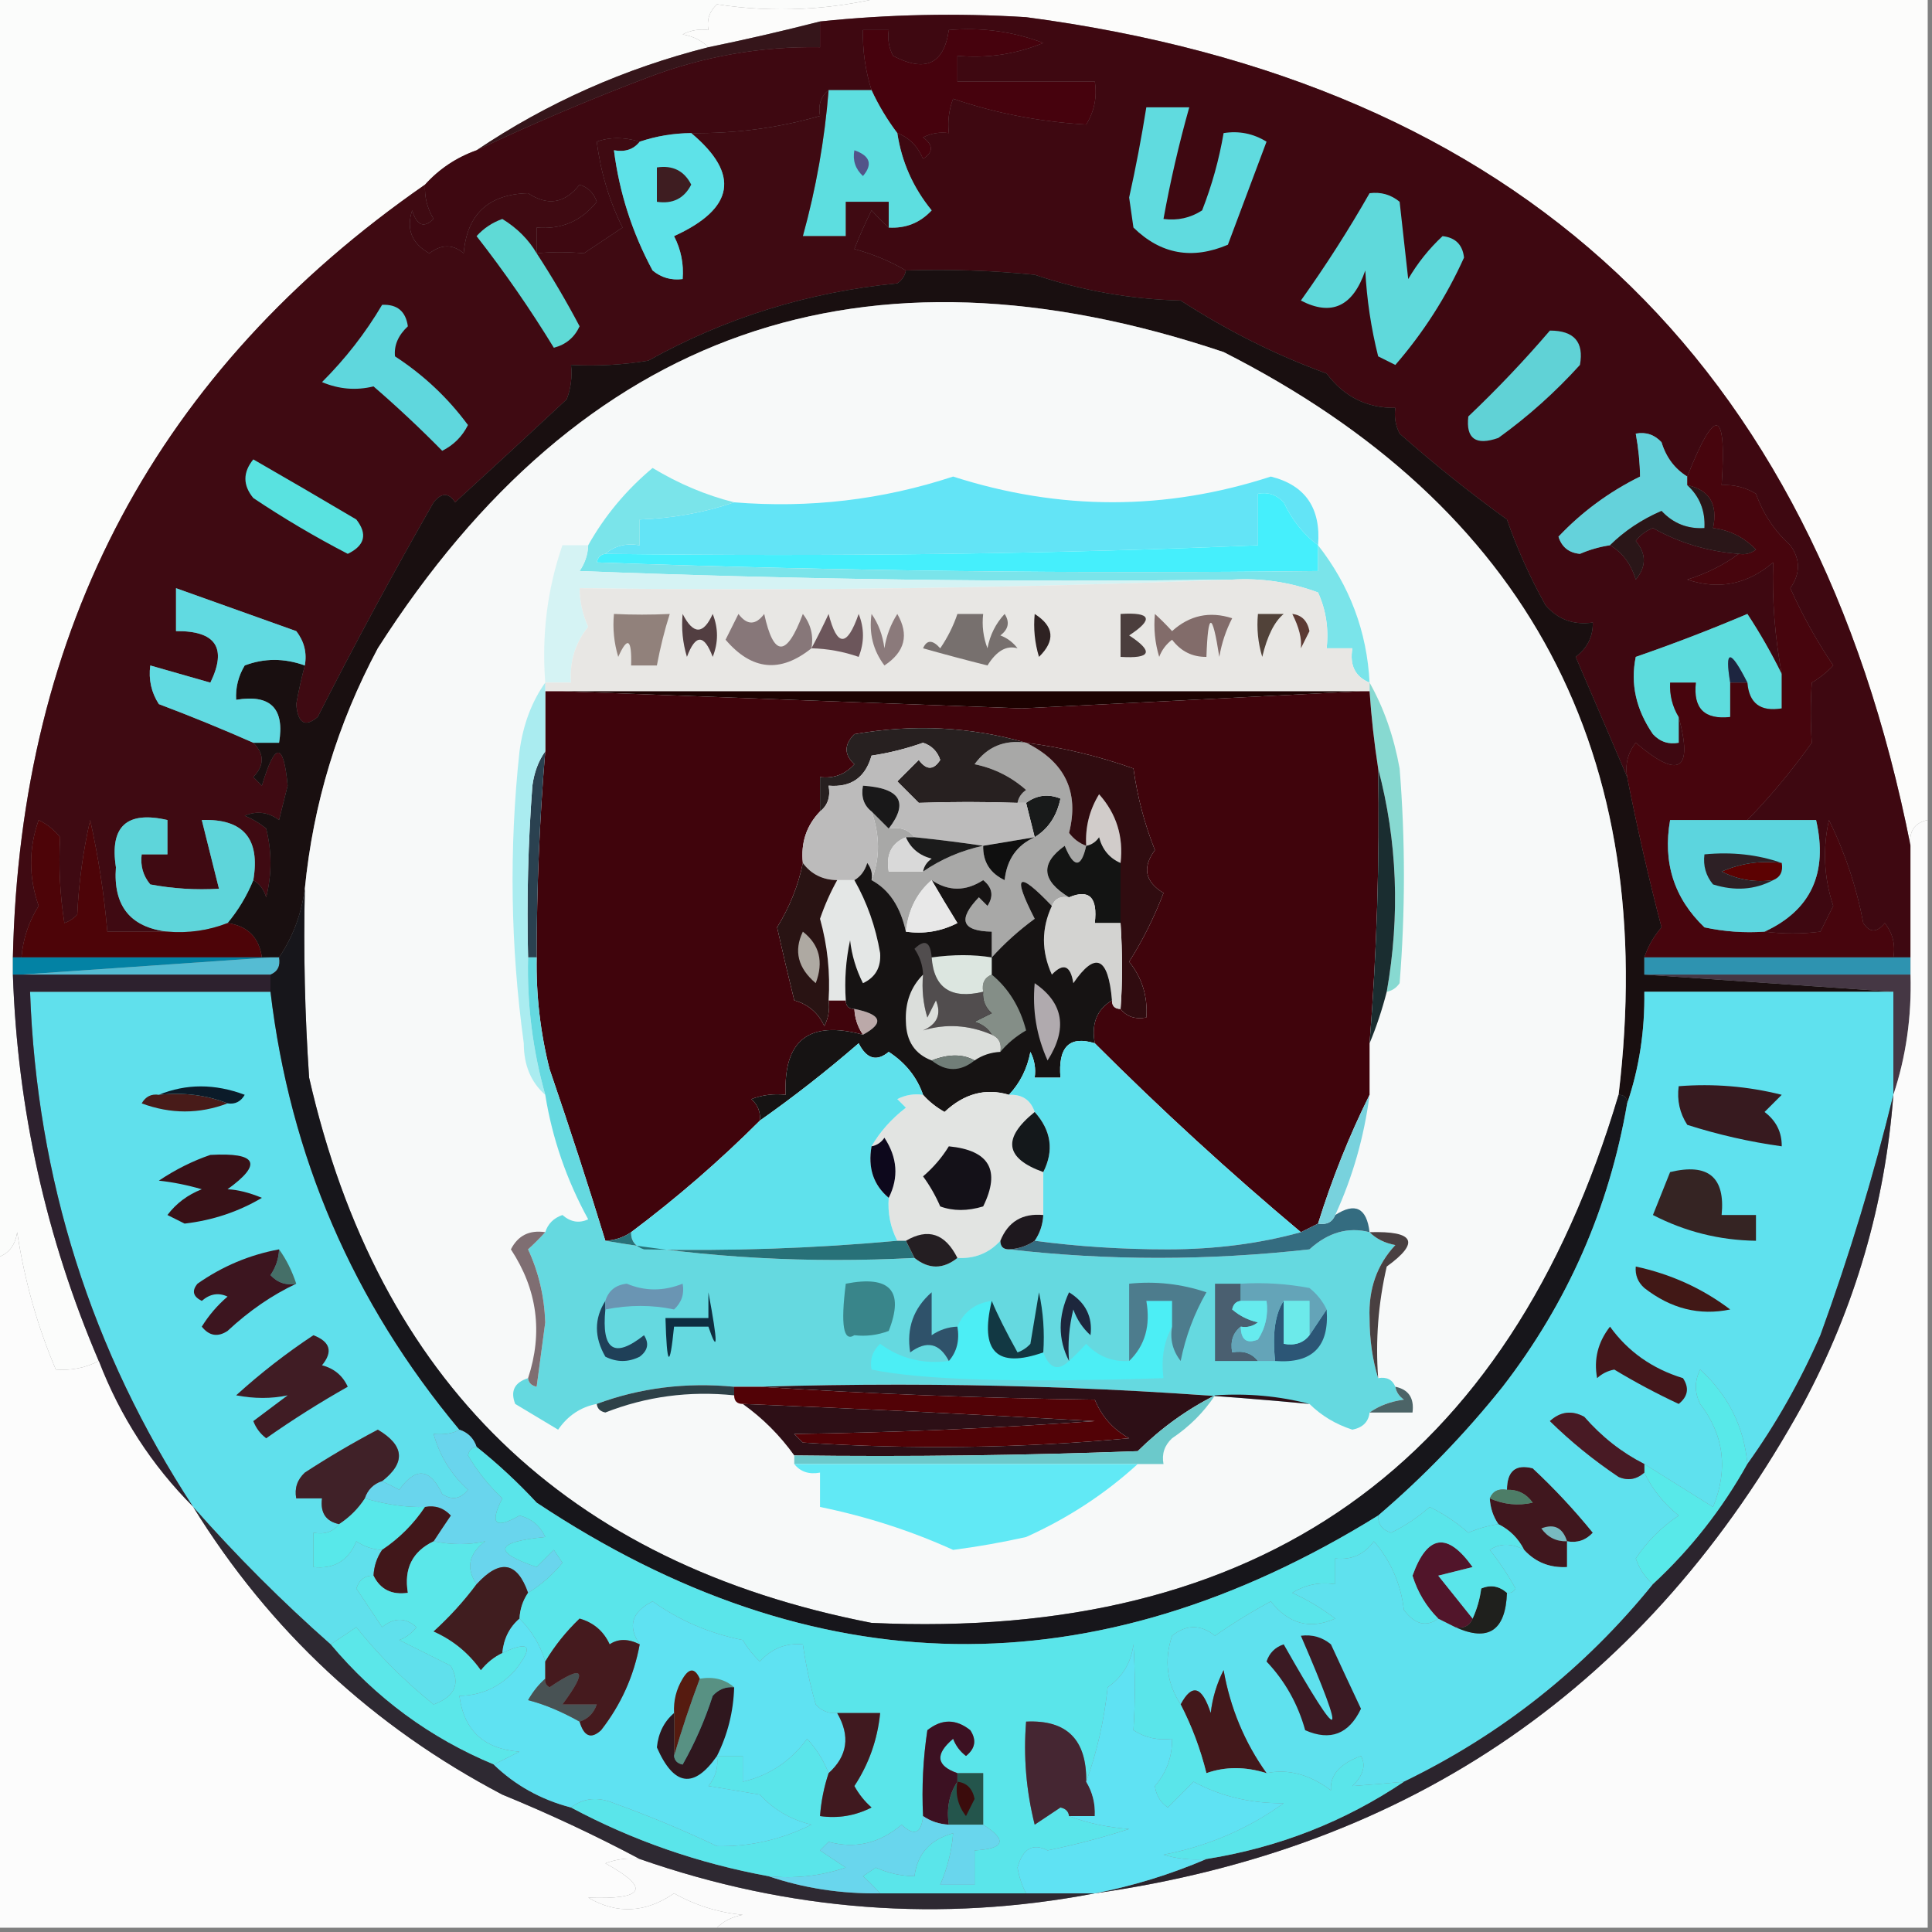 <?xml version="1.0" encoding="UTF-8"?>
<!DOCTYPE svg PUBLIC "-//W3C//DTD SVG 1.1//EN" "http://www.w3.org/Graphics/SVG/1.1/DTD/svg11.dtd">
<svg xmlns="http://www.w3.org/2000/svg" version="1.1" width="225px" height="225px" style="shape-rendering:geometricPrecision; text-rendering:geometricPrecision; image-rendering:optimizeQuality; fill-rule:evenodd; clip-rule:evenodd" xmlns:xlink="http://www.w3.org/1999/xlink">
<rect width="100%" height="100%" fill="#808080" stroke="none"/>
<g><path style="opacity:1" fill="#fbfcfb" d="M -0.5,-0.5 C 34.167,-0.5 68.833,-0.5 103.5,-0.5C 96.767,1.193 90.1,1.527 83.5,0.5C 82.614,1.325 82.281,2.325 82.5,3.5C 81.448,3.351 80.448,3.517 79.5,4C 80.737,4.232 81.737,4.732 82.5,5.5C 72.721,7.973 63.721,11.973 55.5,17.5C 53.148,18.34 51.148,19.674 49.5,21.5C 18.349,43.12 2.349,73.12 1.5,111.5C 1.5,112.167 1.5,112.833 1.5,113.5C 2.029,129.146 5.362,144.146 11.5,158.5C 9.958,159.301 8.292,159.634 6.5,159.5C 4.343,154.415 2.843,149.082 2,143.5C 1.764,145.119 0.931,146.119 -0.5,146.5C -0.5,97.5 -0.5,48.5 -0.5,-0.5 Z"/></g>
<g><path style="opacity:1" fill="#fcfcfb" d="M 103.5,-0.5 C 143.833,-0.5 184.167,-0.5 224.5,-0.5C 224.5,31.5 224.5,63.5 224.5,95.5C 222.952,95.821 222.285,96.821 222.5,98.5C 211.26,41.762 176.927,9.595 119.5,2C 111.488,1.501 103.488,1.667 95.5,2.5C 91.168,3.609 86.835,4.609 82.5,5.5C 81.737,4.732 80.737,4.232 79.5,4C 80.448,3.517 81.448,3.351 82.5,3.5C 82.281,2.325 82.614,1.325 83.5,0.5C 90.1,1.527 96.767,1.193 103.5,-0.5 Z"/></g>
<g><path style="opacity:1" fill="#35151a" d="M 95.5,2.5 C 95.5,3.5 95.5,4.5 95.5,5.5C 88.618,5.386 81.952,6.553 75.5,9C 68.675,11.583 62.008,14.416 55.5,17.5C 63.721,11.973 72.721,7.973 82.5,5.5C 86.835,4.609 91.168,3.609 95.5,2.5 Z"/></g>
<g><path style="opacity:1" fill="#3e0811" d="M 222.5,98.5 C 222.5,102.833 222.5,107.167 222.5,111.5C 221.833,111.5 221.167,111.5 220.5,111.5C 220.762,110.022 220.429,108.689 219.5,107.5C 218.575,108.641 217.741,108.641 217,107.5C 216.208,103.314 214.875,99.314 213,95.5C 212.248,98.894 212.415,102.227 213.5,105.5C 213,106.5 212.5,107.5 212,108.5C 209.861,108.778 207.695,108.778 205.5,108.5C 210.91,105.999 212.91,101.666 211.5,95.5C 208.833,95.5 206.167,95.5 203.5,95.5C 206.166,92.771 208.666,89.771 211,86.5C 210.845,84.189 210.845,81.856 211,79.5C 211.925,78.954 212.758,78.287 213.5,77.5C 211.576,74.652 209.909,71.652 208.5,68.5C 209.681,66.802 209.681,65.135 208.5,63.5C 206.671,61.844 205.337,59.844 204.5,57.5C 203.264,56.754 201.93,56.421 200.5,56.5C 201.107,47.572 199.773,47.238 196.5,55.5C 195.035,54.594 194.035,53.261 193.5,51.5C 192.675,50.614 191.675,50.281 190.5,50.5C 190.815,52.226 190.981,53.892 191,55.5C 187.388,57.286 184.221,59.62 181.5,62.5C 181.887,63.72 182.72,64.386 184,64.5C 185.138,64.011 186.305,63.678 187.5,63.5C 188.943,64.335 189.943,65.668 190.5,67.5C 191.747,65.994 191.747,64.494 190.5,63C 191.025,62.308 191.692,61.808 192.5,61.5C 195.587,63.23 198.92,64.231 202.5,64.5C 200.745,65.792 198.745,66.792 196.5,67.5C 200.162,68.73 203.495,68.063 206.5,65.5C 206.363,69.803 206.696,74.136 207.5,78.5C 206.313,76.087 204.979,73.753 203.5,71.5C 199.218,73.32 194.885,74.986 190.5,76.5C 189.858,79.626 190.525,82.626 192.5,85.5C 193.325,86.386 194.325,86.719 195.5,86.5C 195.5,85.5 195.5,84.5 195.5,83.5C 197.202,89.789 195.535,90.789 190.5,86.5C 189.571,87.689 189.238,89.022 189.5,90.5C 187.551,85.923 185.551,81.256 183.5,76.5C 184.853,75.476 185.52,74.143 185.5,72.5C 183.278,72.822 181.444,72.155 180,70.5C 178.174,67.218 176.674,63.884 175.5,60.5C 171.266,57.452 167.099,54.118 163,50.5C 162.517,49.552 162.351,48.552 162.5,47.5C 159.19,47.539 156.524,46.206 154.5,43.5C 148.605,41.353 142.938,38.52 137.5,35C 131.675,34.851 126.008,33.851 120.5,32C 115.511,31.501 110.511,31.334 105.5,31.5C 103.661,30.418 101.661,29.585 99.5,29C 100.09,27.491 100.756,25.991 101.5,24.5C 102.182,25.243 102.849,25.909 103.5,26.5C 105.484,26.617 107.15,25.95 108.5,24.5C 106.342,21.852 105.008,18.852 104.5,15.5C 105.859,16.006 106.859,17.006 107.5,18.5C 108.711,17.726 108.711,16.893 107.5,16C 108.448,15.517 109.448,15.351 110.5,15.5C 110.343,14.127 110.51,12.793 111,11.5C 115.914,13.184 121.08,14.184 126.5,14.5C 127.452,12.955 127.785,11.288 127.5,9.5C 122.167,9.5 116.833,9.5 111.5,9.5C 111.5,8.5 111.5,7.5 111.5,6.5C 114.978,6.816 118.312,6.316 121.5,5C 117.974,3.663 114.308,3.163 110.5,3.5C 109.925,7.473 107.758,8.473 104,6.5C 103.517,5.552 103.351,4.552 103.5,3.5C 102.5,3.5 101.5,3.5 100.5,3.5C 100.448,5.903 100.781,8.236 101.5,10.5C 99.833,10.5 98.167,10.5 96.5,10.5C 95.596,11.209 95.263,12.209 95.5,13.5C 90.636,14.9 85.636,15.567 80.5,15.5C 78.435,15.517 76.435,15.851 74.5,16.5C 72.669,15.948 71.003,15.948 69.5,16.5C 69.952,20.051 70.952,23.385 72.5,26.5C 71,27.5 69.5,28.5 68,29.5C 66.088,29.324 64.255,29.324 62.5,29.5C 62.5,28.5 62.5,27.5 62.5,26.5C 65.37,26.752 67.703,25.752 69.5,23.5C 69.167,22.5 68.5,21.833 67.5,21.5C 65.792,23.691 63.792,24.024 61.5,22.5C 56.881,22.62 54.381,24.954 54,29.5C 52.75,28.427 51.416,28.427 50,29.5C 47.955,28.362 47.288,26.695 48,24.5C 48.535,26.27 49.369,26.604 50.5,25.5C 49.754,24.264 49.421,22.93 49.5,21.5C 51.148,19.674 53.148,18.34 55.5,17.5C 62.008,14.416 68.675,11.583 75.5,9C 81.952,6.553 88.618,5.386 95.5,5.5C 95.5,4.5 95.5,3.5 95.5,2.5C 103.488,1.667 111.488,1.501 119.5,2C 176.927,9.595 211.26,41.762 222.5,98.5 Z"/></g>
<g><path style="opacity:1" fill="#46020d" d="M 104.5,15.5 C 103.313,13.928 102.313,12.261 101.5,10.5C 100.781,8.236 100.448,5.903 100.5,3.5C 101.5,3.5 102.5,3.5 103.5,3.5C 103.351,4.552 103.517,5.552 104,6.5C 107.758,8.473 109.925,7.473 110.5,3.5C 114.308,3.163 117.974,3.663 121.5,5C 118.312,6.316 114.978,6.816 111.5,6.5C 111.5,7.5 111.5,8.5 111.5,9.5C 116.833,9.5 122.167,9.5 127.5,9.5C 127.785,11.288 127.452,12.955 126.5,14.5C 121.08,14.184 115.914,13.184 111,11.5C 110.51,12.793 110.343,14.127 110.5,15.5C 109.448,15.351 108.448,15.517 107.5,16C 108.711,16.893 108.711,17.726 107.5,18.5C 106.859,17.006 105.859,16.006 104.5,15.5 Z"/></g>
<g><path style="opacity:1" fill="#5ddee0" d="M 96.5,10.5 C 98.167,10.5 99.833,10.5 101.5,10.5C 102.313,12.261 103.313,13.928 104.5,15.5C 105.008,18.852 106.342,21.852 108.5,24.5C 107.15,25.95 105.484,26.617 103.5,26.5C 103.5,25.5 103.5,24.5 103.5,23.5C 101.833,23.5 100.167,23.5 98.5,23.5C 98.5,24.833 98.5,26.167 98.5,27.5C 96.833,27.5 95.167,27.5 93.5,27.5C 95.038,21.94 96.038,16.274 96.5,10.5 Z"/></g>
<g><path style="opacity:1" fill="#525489" d="M 99.5,17.5 C 101.332,18.14 101.665,19.14 100.5,20.5C 99.614,19.675 99.281,18.675 99.5,17.5 Z"/></g>
<g><path style="opacity:1" fill="#60dbdf" d="M 133.5,12.5 C 135.167,12.5 136.833,12.5 138.5,12.5C 137.293,16.786 136.293,21.119 135.5,25.5C 137.144,25.713 138.644,25.38 140,24.5C 141.145,21.568 141.978,18.568 142.5,15.5C 144.288,15.215 145.955,15.548 147.5,16.5C 146.001,20.494 144.501,24.494 143,28.5C 138.837,30.274 135.17,29.607 132,26.5C 131.833,25.333 131.667,24.167 131.5,23C 132.276,19.511 132.942,16.011 133.5,12.5 Z"/></g>
<g><path style="opacity:1" fill="#5fd9db" d="M 159.5,22.5 C 160.822,22.33 161.989,22.663 163,23.5C 163.333,26.5 163.667,29.5 164,32.5C 165.102,30.619 166.435,28.953 168,27.5C 169.5,27.667 170.333,28.5 170.5,30C 168.441,34.559 165.774,38.725 162.5,42.5C 161.833,42.167 161.167,41.833 160.5,41.5C 159.676,38.215 159.176,34.882 159,31.5C 157.568,35.694 155.068,36.861 151.5,35C 154.39,30.95 157.057,26.783 159.5,22.5 Z"/></g>
<g><path style="opacity:1" fill="#60d2d6" d="M 180.5,38.5 C 183.318,38.495 184.485,39.828 184,42.5C 181.116,45.685 177.949,48.518 174.5,51C 171.866,51.925 170.699,51.092 171,48.5C 174.371,45.297 177.538,41.964 180.5,38.5 Z"/></g>
<g><path style="opacity:1" fill="#3f0a12" d="M 96.5,10.5 C 96.038,16.274 95.038,21.94 93.5,27.5C 95.167,27.5 96.833,27.5 98.5,27.5C 98.5,26.167 98.5,24.833 98.5,23.5C 100.167,23.5 101.833,23.5 103.5,23.5C 103.5,24.5 103.5,25.5 103.5,26.5C 102.849,25.909 102.182,25.243 101.5,24.5C 100.756,25.991 100.09,27.491 99.5,29C 101.661,29.585 103.661,30.418 105.5,31.5C 105.389,32.117 105.056,32.617 104.5,33C 94.138,34.011 84.472,37.011 75.5,42C 72.518,42.498 69.518,42.665 66.5,42.5C 66.657,43.873 66.49,45.207 66,46.5C 61.733,50.485 57.4,54.485 53,58.5C 52.259,57.359 51.425,57.359 50.5,58.5C 45.795,66.71 41.295,75.043 37,83.5C 35.514,84.741 34.68,84.241 34.5,82C 34.773,80.467 35.106,78.967 35.5,77.5C 35.762,76.022 35.429,74.689 34.5,73.5C 29.802,71.813 25.135,70.146 20.5,68.5C 20.5,70.167 20.5,71.833 20.5,73.5C 25.136,73.453 26.469,75.453 24.5,79.5C 22.167,78.833 19.833,78.167 17.5,77.5C 17.287,79.144 17.62,80.644 18.5,82C 22.236,83.41 25.902,84.91 29.5,86.5C 30.807,87.802 30.807,89.135 29.5,90.5C 29.833,90.833 30.167,91.167 30.5,91.5C 32.026,86.373 33.026,86.373 33.5,91.5C 33.167,92.833 32.833,94.167 32.5,95.5C 31.232,94.572 29.899,94.405 28.5,95C 29.416,95.374 30.25,95.874 31,96.5C 31.667,99.167 31.667,101.833 31,104.5C 30.722,103.584 30.222,102.918 29.5,102.5C 30.323,97.661 28.323,95.327 23.5,95.5C 24.167,98.167 24.833,100.833 25.5,103.5C 22.813,103.664 20.146,103.497 17.5,103C 16.663,101.989 16.33,100.822 16.5,99.5C 17.5,99.5 18.5,99.5 19.5,99.5C 19.5,98.167 19.5,96.833 19.5,95.5C 14.761,94.407 12.761,96.24 13.5,101C 13.169,105.492 15.169,107.992 19.5,108.5C 17.167,108.5 14.833,108.5 12.5,108.5C 12.125,104.129 11.459,99.796 10.5,95.5C 9.675,99.122 9.175,102.789 9,106.5C 8.586,106.957 8.086,107.291 7.5,107.5C 6.979,104.222 6.813,100.889 7,97.5C 6.311,96.643 5.478,95.977 4.5,95.5C 3.33,98.818 3.33,102.151 4.5,105.5C 3.349,107.325 2.682,109.325 2.5,111.5C 2.167,111.5 1.833,111.5 1.5,111.5C 2.349,73.12 18.349,43.12 49.5,21.5C 49.421,22.93 49.754,24.264 50.5,25.5C 49.369,26.604 48.535,26.27 48,24.5C 47.288,26.695 47.955,28.362 50,29.5C 51.416,28.427 52.75,28.427 54,29.5C 54.381,24.954 56.881,22.62 61.5,22.5C 63.792,24.024 65.792,23.691 67.5,21.5C 68.5,21.833 69.167,22.5 69.5,23.5C 67.703,25.752 65.37,26.752 62.5,26.5C 62.5,27.5 62.5,28.5 62.5,29.5C 64.255,29.324 66.088,29.324 68,29.5C 69.5,28.5 71,27.5 72.5,26.5C 70.952,23.385 69.952,20.051 69.5,16.5C 71.003,15.948 72.669,15.948 74.5,16.5C 73.791,17.404 72.791,17.737 71.5,17.5C 72.128,22.428 73.628,27.095 76,31.5C 77.011,32.337 78.178,32.67 79.5,32.5C 79.643,30.738 79.309,29.071 78.5,27.5C 85.549,24.283 86.216,20.283 80.5,15.5C 85.636,15.567 90.636,14.9 95.5,13.5C 95.263,12.209 95.596,11.209 96.5,10.5 Z"/></g>
<g><path style="opacity:1" fill="#5fd7dd" d="M 44.5,35.5 C 46.252,35.418 47.252,36.251 47.5,38C 46.373,39.057 45.873,40.223 46,41.5C 49.339,43.673 52.172,46.34 54.5,49.5C 53.833,50.833 52.833,51.833 51.5,52.5C 48.945,49.902 46.279,47.402 43.5,45C 41.473,45.498 39.473,45.331 37.5,44.5C 40.239,41.767 42.573,38.767 44.5,35.5 Z"/></g>
<g><path style="opacity:1" fill="#5fdad6" d="M 62.5,29.5 C 64.288,32.24 65.955,35.073 67.5,38C 66.902,39.301 65.902,40.135 64.5,40.5C 61.747,35.992 58.747,31.659 55.5,27.5C 56.328,26.585 57.328,25.919 58.5,25.5C 60.216,26.549 61.549,27.882 62.5,29.5 Z"/></g>
<g><path style="opacity:1" fill="#5ee2e8" d="M 80.5,15.5 C 86.216,20.283 85.549,24.283 78.5,27.5C 79.309,29.071 79.643,30.738 79.5,32.5C 78.178,32.67 77.011,32.337 76,31.5C 73.628,27.095 72.128,22.428 71.5,17.5C 72.791,17.737 73.791,17.404 74.5,16.5C 76.435,15.851 78.435,15.517 80.5,15.5 Z"/></g>
<g><path style="opacity:1" fill="#3e1d21" d="M 76.5,19.5 C 78.346,19.222 79.68,19.889 80.5,21.5C 79.68,23.111 78.346,23.778 76.5,23.5C 76.5,22.167 76.5,20.833 76.5,19.5 Z"/></g>
<g><path style="opacity:1" fill="#190f10" d="M 105.5,31.5 C 110.511,31.334 115.511,31.501 120.5,32C 126.008,33.851 131.675,34.851 137.5,35C 142.938,38.52 148.605,41.353 154.5,43.5C 156.524,46.206 159.19,47.539 162.5,47.5C 162.351,48.552 162.517,49.552 163,50.5C 167.099,54.118 171.266,57.452 175.5,60.5C 176.674,63.884 178.174,67.218 180,70.5C 181.444,72.155 183.278,72.822 185.5,72.5C 185.52,74.143 184.853,75.476 183.5,76.5C 185.551,81.256 187.551,85.923 189.5,90.5C 190.669,96.429 192.002,102.262 193.5,108C 192.571,109.077 191.904,110.244 191.5,111.5C 191.5,112.167 191.5,112.833 191.5,113.5C 201.167,114.167 210.833,114.833 220.5,115.5C 210.833,115.5 201.167,115.5 191.5,115.5C 191.562,120.076 190.895,124.409 189.5,128.5C 189.5,127.833 189.167,127.5 188.5,127.5C 193.258,87.809 177.925,58.975 142.5,41C 100.536,26.916 67.703,38.416 44,75.5C 39.306,84.279 36.472,93.613 35.5,103.5C 35.098,106.477 34.098,109.143 32.5,111.5C 32.167,111.5 31.833,111.5 31.5,111.5C 31.167,111.5 30.833,111.5 30.5,111.5C 30.167,109.167 28.833,107.833 26.5,107.5C 27.752,105.999 28.752,104.332 29.5,102.5C 30.222,102.918 30.722,103.584 31,104.5C 31.667,101.833 31.667,99.167 31,96.5C 30.25,95.874 29.416,95.374 28.5,95C 29.899,94.405 31.232,94.572 32.5,95.5C 32.833,94.167 33.167,92.833 33.5,91.5C 33.026,86.373 32.026,86.373 30.5,91.5C 30.167,91.167 29.833,90.833 29.5,90.5C 30.807,89.135 30.807,87.802 29.5,86.5C 30.5,86.5 31.5,86.5 32.5,86.5C 33.167,82.5 31.5,80.833 27.5,81.5C 27.421,80.07 27.754,78.736 28.5,77.5C 30.771,76.636 33.105,76.636 35.5,77.5C 35.106,78.967 34.773,80.467 34.5,82C 34.68,84.241 35.514,84.741 37,83.5C 41.295,75.043 45.795,66.71 50.5,58.5C 51.425,57.359 52.259,57.359 53,58.5C 57.4,54.485 61.733,50.485 66,46.5C 66.49,45.207 66.657,43.873 66.5,42.5C 69.518,42.665 72.518,42.498 75.5,42C 84.472,37.011 94.138,34.011 104.5,33C 105.056,32.617 105.389,32.117 105.5,31.5 Z"/></g>
<g><path style="opacity:1" fill="#59e2e0" d="M 29.5,53.5 C 33.466,55.778 37.466,58.112 41.5,60.5C 42.823,62.204 42.49,63.537 40.5,64.5C 36.703,62.533 33.036,60.366 29.5,58C 28.272,56.51 28.272,55.01 29.5,53.5 Z"/></g>
<g><path style="opacity:1" fill="#64d2db" d="M 196.5,55.5 C 196.5,55.833 196.5,56.167 196.5,56.5C 197.942,57.819 198.608,59.486 198.5,61.5C 196.516,61.617 194.85,60.95 193.5,59.5C 191.187,60.501 189.187,61.834 187.5,63.5C 186.305,63.678 185.138,64.011 184,64.5C 182.72,64.386 181.887,63.72 181.5,62.5C 184.221,59.62 187.388,57.286 191,55.5C 190.981,53.892 190.815,52.226 190.5,50.5C 191.675,50.281 192.675,50.614 193.5,51.5C 194.035,53.261 195.035,54.594 196.5,55.5 Z"/></g>
<g><path style="opacity:1" fill="#2a1618" d="M 196.5,56.5 C 199.084,57.048 200.084,58.715 199.5,61.5C 201.433,61.729 203.1,62.562 204.5,64C 203.906,64.464 203.239,64.631 202.5,64.5C 198.92,64.231 195.587,63.23 192.5,61.5C 191.692,61.808 191.025,62.308 190.5,63C 191.747,64.494 191.747,65.994 190.5,67.5C 189.943,65.668 188.943,64.335 187.5,63.5C 189.187,61.834 191.187,60.501 193.5,59.5C 194.85,60.95 196.516,61.617 198.5,61.5C 198.608,59.486 197.942,57.819 196.5,56.5 Z"/></g>
<g><path style="opacity:1" fill="#f7f9f9" d="M 188.5,127.5 C 175.684,170.597 146.684,191.097 101.5,189C 65.905,182.073 44.072,160.906 36,125.5C 35.5,118.174 35.334,110.841 35.5,103.5C 36.472,93.613 39.306,84.279 44,75.5C 67.703,38.416 100.536,26.916 142.5,41C 177.925,58.975 193.258,87.809 188.5,127.5 Z"/></g>
<g><path style="opacity:1" fill="#63e4f6" d="M 153.5,63.5 C 151.822,62.253 150.489,60.586 149.5,58.5C 148.675,57.614 147.675,57.281 146.5,57.5C 146.5,59.5 146.5,61.5 146.5,63.5C 123.2,64.502 97.866,64.835 70.5,64.5C 71.568,63.566 72.901,63.232 74.5,63.5C 74.5,62.5 74.5,61.5 74.5,60.5C 78.388,60.354 82.054,59.687 85.5,58.5C 94.272,59.211 102.772,58.211 111,55.5C 123.42,59.486 135.753,59.486 148,55.5C 152.016,56.5 153.85,59.167 153.5,63.5 Z"/></g>
<g><path style="opacity:1" fill="#45effc" d="M 153.5,63.5 C 153.5,64.5 153.5,65.5 153.5,66.5C 125.492,66.833 97.492,66.5 69.5,65.5C 69.624,64.893 69.957,64.56 70.5,64.5C 97.866,64.835 123.2,64.502 146.5,63.5C 146.5,61.5 146.5,59.5 146.5,57.5C 147.675,57.281 148.675,57.614 149.5,58.5C 150.489,60.586 151.822,62.253 153.5,63.5 Z"/></g>
<g><path style="opacity:1" fill="#7ae4ea" d="M 85.5,58.5 C 82.054,59.687 78.388,60.354 74.5,60.5C 74.5,61.5 74.5,62.5 74.5,63.5C 72.901,63.232 71.568,63.566 70.5,64.5C 69.957,64.56 69.624,64.893 69.5,65.5C 97.492,66.5 125.492,66.833 153.5,66.5C 153.5,65.5 153.5,64.5 153.5,63.5C 157.196,68.221 159.196,73.554 159.5,79.5C 157.824,78.817 157.157,77.483 157.5,75.5C 156.5,75.5 155.5,75.5 154.5,75.5C 154.756,73.207 154.423,71.041 153.5,69C 150.274,67.801 146.941,67.301 143.5,67.5C 118.158,67.833 92.825,67.5 67.5,66.5C 68.127,65.583 68.461,64.583 68.5,63.5C 70.428,60.068 72.928,57.068 76,54.5C 79.053,56.344 82.22,57.677 85.5,58.5 Z"/></g>
<g><path style="opacity:1" fill="#d5f3f4" d="M 68.5,63.5 C 68.461,64.583 68.127,65.583 67.5,66.5C 92.825,67.5 118.158,67.833 143.5,67.5C 118.339,68.498 93.005,68.831 67.5,68.5C 67.519,70.06 67.852,71.56 68.5,73C 66.987,74.879 66.32,77.046 66.5,79.5C 65.5,79.5 64.5,79.5 63.5,79.5C 63.071,73.93 63.738,68.596 65.5,63.5C 66.5,63.5 67.5,63.5 68.5,63.5 Z"/></g>
<g><path style="opacity:1" fill="#5ddcdd" d="M 207.5,78.5 C 207.5,79.833 207.5,81.167 207.5,82.5C 205.027,82.912 203.694,81.912 203.5,79.5C 201.509,75.571 200.842,75.571 201.5,79.5C 201.5,80.833 201.5,82.167 201.5,83.5C 198.5,83.833 197.167,82.5 197.5,79.5C 196.5,79.5 195.5,79.5 194.5,79.5C 194.433,80.959 194.766,82.292 195.5,83.5C 195.5,84.5 195.5,85.5 195.5,86.5C 194.325,86.719 193.325,86.386 192.5,85.5C 190.525,82.626 189.858,79.626 190.5,76.5C 194.885,74.986 199.218,73.32 203.5,71.5C 204.979,73.753 206.313,76.087 207.5,78.5 Z"/></g>
<g><path style="opacity:1" fill="#1d2540" d="M 203.5,79.5 C 202.833,79.5 202.167,79.5 201.5,79.5C 200.842,75.571 201.509,75.571 203.5,79.5 Z"/></g>
<g><path style="opacity:1" fill="#e8e7e4" d="M 143.5,67.5 C 146.941,67.301 150.274,67.801 153.5,69C 154.423,71.041 154.756,73.207 154.5,75.5C 155.5,75.5 156.5,75.5 157.5,75.5C 157.157,77.483 157.824,78.817 159.5,79.5C 159.5,79.833 159.5,80.167 159.5,80.5C 159.167,80.5 158.833,80.5 158.5,80.5C 127.5,80.5 96.5,80.5 65.5,80.5C 64.833,80.5 64.167,80.5 63.5,80.5C 63.5,80.167 63.5,79.833 63.5,79.5C 64.5,79.5 65.5,79.5 66.5,79.5C 66.32,77.046 66.987,74.879 68.5,73C 67.852,71.56 67.519,70.06 67.5,68.5C 93.005,68.831 118.339,68.498 143.5,67.5 Z"/></g>
<g><path style="opacity:1" fill="#877779" d="M 94.5,75.5 C 90.88,78.41 87.546,78.077 84.5,74.5C 85,73.5 85.5,72.5 86,71.5C 87,72.833 88,72.833 89,71.5C 90.102,76.564 91.602,76.564 93.5,71.5C 94.429,72.689 94.762,74.022 94.5,75.5 Z"/></g>
<g><path style="opacity:1" fill="#91817b" d="M 71.5,71.5 C 73.675,71.605 75.842,71.605 78,71.5C 77.405,73.35 76.905,75.35 76.5,77.5C 75.5,77.5 74.5,77.5 73.5,77.5C 73.588,74.402 73.088,74.068 72,76.5C 71.507,74.866 71.34,73.199 71.5,71.5 Z"/></g>
<g><path style="opacity:1" fill="#77706e" d="M 111.5,71.5 C 112.5,71.5 113.5,71.5 114.5,71.5C 114.343,72.873 114.51,74.207 115,75.5C 115.29,73.956 115.956,72.623 117,71.5C 117.617,72.449 117.451,73.282 116.5,74C 117.308,74.308 117.975,74.808 118.5,75.5C 117.229,75.126 116.062,75.792 115,77.5C 112.527,76.88 110.027,76.214 107.5,75.5C 107.938,74.494 108.604,74.494 109.5,75.5C 110.362,74.234 111.029,72.901 111.5,71.5 Z"/></g>
<g><path style="opacity:1" fill="#514239" d="M 146.5,71.5 C 147.5,71.5 148.5,71.5 149.5,71.5C 148.424,72.379 147.59,74.046 147,76.5C 146.506,74.866 146.34,73.199 146.5,71.5 Z"/></g>
<g><path style="opacity:1" fill="#826c6a" d="M 134.5,71.5 C 135.151,72.091 135.818,72.757 136.5,73.5C 138.536,71.655 140.87,71.155 143.5,72C 142.773,73.399 142.273,74.899 142,76.5C 141.182,71.206 140.682,71.206 140.5,76.5C 138.857,76.52 137.524,75.853 136.5,74.5C 135.808,75.025 135.308,75.692 135,76.5C 134.506,74.866 134.34,73.199 134.5,71.5 Z"/></g>
<g><path style="opacity:1" fill="#2e2222" d="M 120.5,71.5 C 122.765,72.94 122.932,74.607 121,76.5C 120.506,74.866 120.34,73.199 120.5,71.5 Z"/></g>
<g><path style="opacity:1" fill="#6c565b" d="M 94.5,75.5 C 95.161,74.282 95.828,72.949 96.5,71.5C 97.487,75.375 98.653,75.375 100,71.5C 100.667,73.167 100.667,74.833 100,76.5C 98.215,75.878 96.381,75.544 94.5,75.5 Z"/></g>
<g><path style="opacity:1" fill="#523e41" d="M 79.5,71.5 C 80.741,73.931 81.908,73.931 83,71.5C 83.667,73.167 83.667,74.833 83,76.5C 82,73.833 81,73.833 80,76.5C 79.507,74.866 79.34,73.199 79.5,71.5 Z"/></g>
<g><path style="opacity:1" fill="#4b3e3d" d="M 130.5,71.5 C 134.056,71.275 134.39,72.108 131.5,74C 134.39,75.892 134.056,76.725 130.5,76.5C 130.5,74.833 130.5,73.167 130.5,71.5 Z"/></g>
<g><path style="opacity:1" fill="#8b7a7b" d="M 101.5,71.5 C 102.29,72.609 102.79,73.942 103,75.5C 103.219,74.062 103.719,72.729 104.5,71.5C 105.895,73.919 105.395,75.919 103,77.5C 101.681,75.751 101.181,73.751 101.5,71.5 Z"/></g>
<g><path style="opacity:1" fill="#5c3a33" d="M 150.5,71.5 C 151.586,71.62 152.253,72.287 152.5,73.5C 152.167,74.167 151.833,74.833 151.5,75.5C 151.624,74.389 151.291,73.056 150.5,71.5 Z"/></g>
<g><path style="opacity:1" fill="#61dae1" d="M 35.5,77.5 C 33.105,76.636 30.771,76.636 28.5,77.5C 27.754,78.736 27.421,80.07 27.5,81.5C 31.5,80.833 33.167,82.5 32.5,86.5C 31.5,86.5 30.5,86.5 29.5,86.5C 25.902,84.91 22.236,83.41 18.5,82C 17.62,80.644 17.287,79.144 17.5,77.5C 19.833,78.167 22.167,78.833 24.5,79.5C 26.469,75.453 25.136,73.453 20.5,73.5C 20.5,71.833 20.5,70.167 20.5,68.5C 25.135,70.146 29.802,71.813 34.5,73.5C 35.429,74.689 35.762,76.022 35.5,77.5 Z"/></g>
<g><path style="opacity:1" fill="#47050d" d="M 203.5,95.5 C 200.5,95.5 197.5,95.5 194.5,95.5C 193.628,100.447 194.961,104.613 198.5,108C 200.81,108.497 203.143,108.663 205.5,108.5C 207.695,108.778 209.861,108.778 212,108.5C 212.5,107.5 213,106.5 213.5,105.5C 212.415,102.227 212.248,98.894 213,95.5C 214.875,99.314 216.208,103.314 217,107.5C 217.741,108.641 218.575,108.641 219.5,107.5C 220.429,108.689 220.762,110.022 220.5,111.5C 210.833,111.5 201.167,111.5 191.5,111.5C 191.904,110.244 192.571,109.077 193.5,108C 192.002,102.262 190.669,96.429 189.5,90.5C 189.238,89.022 189.571,87.689 190.5,86.5C 195.535,90.789 197.202,89.789 195.5,83.5C 194.766,82.292 194.433,80.959 194.5,79.5C 195.5,79.5 196.5,79.5 197.5,79.5C 197.167,82.5 198.5,83.833 201.5,83.5C 201.5,82.167 201.5,80.833 201.5,79.5C 202.167,79.5 202.833,79.5 203.5,79.5C 203.694,81.912 205.027,82.912 207.5,82.5C 207.5,81.167 207.5,79.833 207.5,78.5C 206.696,74.136 206.363,69.803 206.5,65.5C 203.495,68.063 200.162,68.73 196.5,67.5C 198.745,66.792 200.745,65.792 202.5,64.5C 203.239,64.631 203.906,64.464 204.5,64C 203.1,62.562 201.433,61.729 199.5,61.5C 200.084,58.715 199.084,57.048 196.5,56.5C 196.5,56.167 196.5,55.833 196.5,55.5C 199.773,47.238 201.107,47.572 200.5,56.5C 201.93,56.421 203.264,56.754 204.5,57.5C 205.337,59.844 206.671,61.844 208.5,63.5C 209.681,65.135 209.681,66.802 208.5,68.5C 209.909,71.652 211.576,74.652 213.5,77.5C 212.758,78.287 211.925,78.954 211,79.5C 210.845,81.856 210.845,84.189 211,86.5C 208.666,89.771 206.166,92.771 203.5,95.5 Z"/></g>
<g><path style="opacity:1" fill="#87d9d1" d="M 159.5,79.5 C 161.161,82.445 162.328,85.779 163,89.5C 163.667,97.833 163.667,106.167 163,114.5C 162.617,115.056 162.117,115.389 161.5,115.5C 163.067,106.623 162.734,97.956 160.5,89.5C 160.037,86.518 159.704,83.518 159.5,80.5C 159.5,80.167 159.5,79.833 159.5,79.5 Z"/></g>
<g><path style="opacity:1" fill="#40040c" d="M 63.5,80.5 C 64.167,80.5 64.833,80.5 65.5,80.5C 83.236,81.173 101.069,81.84 119,82.5C 132.265,81.842 145.431,81.175 158.5,80.5C 158.833,80.5 159.167,80.5 159.5,80.5C 159.704,83.518 160.037,86.518 160.5,89.5C 160.679,100.19 160.345,110.857 159.5,121.5C 159.5,123.5 159.5,125.5 159.5,127.5C 157.129,132.265 155.129,137.265 153.5,142.5C 152.833,142.833 152.167,143.167 151.5,143.5C 143.2,136.535 135.2,129.202 127.5,121.5C 127.077,119.219 127.744,117.552 129.5,116.5C 129.5,117.167 129.833,117.5 130.5,117.5C 131.209,118.404 132.209,118.737 133.5,118.5C 133.683,116.064 133.016,113.897 131.5,112C 133.078,109.518 134.411,106.851 135.5,104C 133.342,102.688 133.009,101.022 134.5,99C 133.291,95.963 132.457,92.796 132,89.5C 127.959,88.058 123.792,87.058 119.5,86.5C 113.03,84.631 106.364,84.298 99.5,85.5C 98.289,86.72 98.289,87.887 99.5,89C 98.437,90.188 97.103,90.688 95.5,90.5C 95.5,91.833 95.5,93.167 95.5,94.5C 93.919,96.142 93.252,98.142 93.5,100.5C 92.967,103.122 91.967,105.622 90.5,108C 91.125,110.8 91.792,113.634 92.5,116.5C 94.134,116.968 95.3,117.968 96,119.5C 96.483,118.552 96.65,117.552 96.5,116.5C 97.167,116.5 97.833,116.5 98.5,116.5C 98.5,117.167 98.833,117.5 99.5,117.5C 99.557,118.609 99.89,119.609 100.5,120.5C 94.229,118.797 91.229,121.131 91.5,127.5C 90.127,127.343 88.793,127.51 87.5,128C 88.252,128.671 88.586,129.504 88.5,130.5C 83.821,135.178 78.821,139.511 73.5,143.5C 72.609,144.11 71.609,144.443 70.5,144.5C 68.559,138.169 66.393,131.502 64,124.5C 62.925,120.23 62.425,115.897 62.5,111.5C 62.501,103.483 62.834,95.483 63.5,87.5C 63.5,85.167 63.5,82.833 63.5,80.5 Z"/></g>
<g><path style="opacity:1" fill="#181a1a" d="M 120.5,97.5 C 120.167,96.167 119.833,94.833 119.5,93.5C 120.738,92.588 122.072,92.421 123.5,93C 123.085,95.026 122.085,96.526 120.5,97.5 Z"/></g>
<g><path style="opacity:1" fill="#a8a8a7" d="M 119.5,86.5 C 124.039,88.741 125.706,92.241 124.5,97C 125.044,97.717 125.711,98.217 126.5,98.5C 125.905,101.113 125.071,101.113 124,98.5C 121.129,100.55 121.296,102.55 124.5,104.5C 123.508,104.328 122.842,104.662 122.5,105.5C 118.513,101.328 117.846,101.828 120.5,107C 118.638,108.366 116.972,109.866 115.5,111.5C 115.5,110.5 115.5,109.5 115.5,108.5C 112.002,108.435 111.502,107.101 114,104.5C 114.333,104.833 114.667,105.167 115,105.5C 115.749,104.365 115.583,103.365 114.5,102.5C 112.468,103.819 110.468,103.819 108.5,102.5C 106.769,103.985 105.769,105.985 105.5,108.5C 104.869,105.592 103.536,103.592 101.5,102.5C 102.497,99.995 102.497,97.328 101.5,94.5C 102.167,95.167 102.833,95.833 103.5,96.5C 104.791,96.263 105.791,96.596 106.5,97.5C 106.167,97.5 105.833,97.5 105.5,97.5C 103.824,98.183 103.157,99.517 103.5,101.5C 104.833,101.5 106.167,101.5 107.5,101.5C 109.628,100.043 111.962,99.043 114.5,98.5C 114.461,100.359 115.294,101.692 117,102.5C 117.257,100.093 118.424,98.427 120.5,97.5C 122.085,96.526 123.085,95.026 123.5,93C 122.072,92.421 120.738,92.588 119.5,93.5C 119.167,93.5 118.833,93.5 118.5,93.5C 118.611,92.883 118.944,92.383 119.5,92C 117.774,90.47 115.774,89.47 113.5,89C 114.978,86.961 116.978,86.128 119.5,86.5 Z"/></g>
<g><path style="opacity:1" fill="#272020" d="M 119.5,86.5 C 116.978,86.128 114.978,86.961 113.5,89C 115.774,89.47 117.774,90.47 119.5,92C 118.944,92.383 118.611,92.883 118.5,93.5C 114.634,93.366 110.801,93.366 107,93.5C 106.167,92.667 105.333,91.833 104.5,91C 105.333,90.167 106.167,89.333 107,88.5C 107.893,89.711 108.726,89.711 109.5,88.5C 109.167,87.5 108.5,86.833 107.5,86.5C 105.556,87.189 103.556,87.689 101.5,88C 100.781,90.556 99.114,91.723 96.5,91.5C 96.737,92.791 96.404,93.791 95.5,94.5C 95.5,93.167 95.5,91.833 95.5,90.5C 97.103,90.688 98.437,90.188 99.5,89C 98.289,87.887 98.289,86.72 99.5,85.5C 106.364,84.298 113.03,84.631 119.5,86.5 Z"/></g>
<g><path style="opacity:1" fill="#bcbbbb" d="M 118.5,93.5 C 118.833,93.5 119.167,93.5 119.5,93.5C 119.833,94.833 120.167,96.167 120.5,97.5C 118.5,97.833 116.5,98.167 114.5,98.5C 111.919,98.116 109.253,97.782 106.5,97.5C 105.791,96.596 104.791,96.263 103.5,96.5C 105.857,93.445 104.857,91.778 100.5,91.5C 100.263,92.791 100.596,93.791 101.5,94.5C 102.497,97.328 102.497,99.995 101.5,102.5C 101.631,101.761 101.464,101.094 101,100.5C 100.722,101.416 100.222,102.082 99.5,102.5C 98.833,102.5 98.167,102.5 97.5,102.5C 95.801,102.473 94.467,101.806 93.5,100.5C 93.252,98.142 93.919,96.142 95.5,94.5C 96.404,93.791 96.737,92.791 96.5,91.5C 99.114,91.723 100.781,90.556 101.5,88C 103.556,87.689 105.556,87.189 107.5,86.5C 108.5,86.833 109.167,87.5 109.5,88.5C 108.726,89.711 107.893,89.711 107,88.5C 106.167,89.333 105.333,90.167 104.5,91C 105.333,91.833 106.167,92.667 107,93.5C 110.801,93.366 114.634,93.366 118.5,93.5 Z"/></g>
<g><path style="opacity:1" fill="#191819" d="M 103.5,96.5 C 102.833,95.833 102.167,95.167 101.5,94.5C 100.596,93.791 100.263,92.791 100.5,91.5C 104.857,91.778 105.857,93.445 103.5,96.5 Z"/></g>
<g><path style="opacity:1" fill="#1d0201" d="M 65.5,80.5 C 96.5,80.5 127.5,80.5 158.5,80.5C 145.431,81.175 132.265,81.842 119,82.5C 101.069,81.84 83.236,81.173 65.5,80.5 Z"/></g>
<g><path style="opacity:1" fill="#d1ccca" d="M 130.5,100.5 C 129.21,99.942 128.377,98.942 128,97.5C 127.617,98.056 127.117,98.389 126.5,98.5C 126.372,96.345 126.872,94.345 128,92.5C 130.023,94.769 130.856,97.436 130.5,100.5 Z"/></g>
<g><path style="opacity:1" fill="#300c10" d="M 119.5,86.5 C 123.792,87.058 127.959,88.058 132,89.5C 132.457,92.796 133.291,95.963 134.5,99C 133.009,101.022 133.342,102.688 135.5,104C 134.411,106.851 133.078,109.518 131.5,112C 133.016,113.897 133.683,116.064 133.5,118.5C 132.209,118.737 131.209,118.404 130.5,117.5C 130.729,114.416 130.729,111.082 130.5,107.5C 130.5,105.167 130.5,102.833 130.5,100.5C 130.856,97.436 130.023,94.769 128,92.5C 126.872,94.345 126.372,96.345 126.5,98.5C 125.711,98.217 125.044,97.717 124.5,97C 125.706,92.241 124.039,88.741 119.5,86.5 Z"/></g>
<g><path style="opacity:1" fill="#5cd5de" d="M 203.5,95.5 C 206.167,95.5 208.833,95.5 211.5,95.5C 212.91,101.666 210.91,105.999 205.5,108.5C 203.143,108.663 200.81,108.497 198.5,108C 194.961,104.613 193.628,100.447 194.5,95.5C 197.5,95.5 200.5,95.5 203.5,95.5 Z"/></g>
<g><path style="opacity:1" fill="#2a4150" d="M 63.5,87.5 C 62.834,95.483 62.501,103.483 62.5,111.5C 62.167,111.5 61.833,111.5 61.5,111.5C 61.334,104.825 61.5,98.158 62,91.5C 62.21,89.942 62.71,88.609 63.5,87.5 Z"/></g>
<g><path style="opacity:1" fill="#d9d9d9" d="M 105.5,97.5 C 106.058,98.79 107.058,99.623 108.5,100C 107.944,100.383 107.611,100.883 107.5,101.5C 106.167,101.5 104.833,101.5 103.5,101.5C 103.157,99.517 103.824,98.183 105.5,97.5 Z"/></g>
<g><path style="opacity:1" fill="#0f0f0f" d="M 120.5,97.5 C 118.424,98.427 117.257,100.093 117,102.5C 115.294,101.692 114.461,100.359 114.5,98.5C 116.5,98.167 118.5,97.833 120.5,97.5 Z"/></g>
<g><path style="opacity:1" fill="#131413" d="M 130.5,100.5 C 130.5,102.833 130.5,105.167 130.5,107.5C 129.5,107.5 128.5,107.5 127.5,107.5C 127.854,104.506 126.854,103.506 124.5,104.5C 121.296,102.55 121.129,100.55 124,98.5C 125.071,101.113 125.905,101.113 126.5,98.5C 127.117,98.389 127.617,98.056 128,97.5C 128.377,98.942 129.21,99.942 130.5,100.5 Z"/></g>
<g><path style="opacity:1" fill="#1b1b1b" d="M 105.5,97.5 C 105.833,97.5 106.167,97.5 106.5,97.5C 109.253,97.782 111.919,98.116 114.5,98.5C 111.962,99.043 109.628,100.043 107.5,101.5C 107.611,100.883 107.944,100.383 108.5,100C 107.058,99.623 106.058,98.79 105.5,97.5 Z"/></g>
<g><path style="opacity:1" fill="#5c0202" d="M 207.5,100.5 C 207.672,101.492 207.338,102.158 206.5,102.5C 204.396,102.799 202.396,102.466 200.5,101.5C 202.743,100.526 205.076,100.192 207.5,100.5 Z"/></g>
<g><path style="opacity:1" fill="#aaecf0" d="M 63.5,79.5 C 63.5,79.833 63.5,80.167 63.5,80.5C 63.5,82.833 63.5,85.167 63.5,87.5C 62.71,88.609 62.21,89.942 62,91.5C 61.5,98.158 61.334,104.825 61.5,111.5C 61.365,116.95 62.031,122.284 63.5,127.5C 61.836,126.051 61.002,124.051 61,121.5C 59.445,110.18 59.278,98.847 60.5,87.5C 60.92,84.384 61.92,81.717 63.5,79.5 Z"/></g>
<g><path style="opacity:1" fill="#2d2025" d="M 207.5,100.5 C 205.076,100.192 202.743,100.526 200.5,101.5C 202.396,102.466 204.396,102.799 206.5,102.5C 204.372,103.629 202.039,103.796 199.5,103C 198.663,101.989 198.33,100.822 198.5,99.5C 201.713,99.19 204.713,99.523 207.5,100.5 Z"/></g>
<g><path style="opacity:1" fill="#5ed5da" d="M 29.5,102.5 C 28.752,104.332 27.752,105.999 26.5,107.5C 24.283,108.369 21.95,108.702 19.5,108.5C 15.169,107.992 13.169,105.492 13.5,101C 12.761,96.24 14.761,94.407 19.5,95.5C 19.5,96.833 19.5,98.167 19.5,99.5C 18.5,99.5 17.5,99.5 16.5,99.5C 16.33,100.822 16.663,101.989 17.5,103C 20.146,103.497 22.813,103.664 25.5,103.5C 24.833,100.833 24.167,98.167 23.5,95.5C 28.323,95.327 30.323,97.661 29.5,102.5 Z"/></g>
<g><path style="opacity:1" fill="#e4e7e6" d="M 97.5,102.5 C 98.167,102.5 98.833,102.5 99.5,102.5C 100.979,105.101 101.979,107.934 102.5,111C 102.612,112.662 101.946,113.829 100.5,114.5C 99.702,112.922 99.202,111.256 99,109.5C 98.503,111.81 98.337,114.143 98.5,116.5C 97.833,116.5 97.167,116.5 96.5,116.5C 96.701,113.272 96.367,110.105 95.5,107C 96.044,105.415 96.711,103.915 97.5,102.5 Z"/></g>
<g><path style="opacity:1" fill="#d3d3d1" d="M 130.5,107.5 C 130.729,111.082 130.729,114.416 130.5,117.5C 129.833,117.5 129.5,117.167 129.5,116.5C 129.067,111.42 127.567,110.753 125,114.5C 124.676,112.431 123.842,112.098 122.5,113.5C 121.271,110.801 121.271,108.135 122.5,105.5C 122.842,104.662 123.508,104.328 124.5,104.5C 126.854,103.506 127.854,104.506 127.5,107.5C 128.5,107.5 129.5,107.5 130.5,107.5 Z"/></g>
<g><path style="opacity:1" fill="#4d0408" d="M 19.5,108.5 C 21.95,108.702 24.283,108.369 26.5,107.5C 28.833,107.833 30.167,109.167 30.5,111.5C 21.167,111.5 11.833,111.5 2.5,111.5C 2.682,109.325 3.349,107.325 4.5,105.5C 3.33,102.151 3.33,98.818 4.5,95.5C 5.478,95.977 6.311,96.643 7,97.5C 6.813,100.889 6.979,104.222 7.5,107.5C 8.086,107.291 8.586,106.957 9,106.5C 9.175,102.789 9.675,99.122 10.5,95.5C 11.459,99.796 12.125,104.129 12.5,108.5C 14.833,108.5 17.167,108.5 19.5,108.5 Z"/></g>
<g><path style="opacity:1" fill="#1a2d30" d="M 160.5,89.5 C 162.734,97.956 163.067,106.623 161.5,115.5C 160.952,117.626 160.285,119.626 159.5,121.5C 160.345,110.857 160.679,100.19 160.5,89.5 Z"/></g>
<g><path style="opacity:1" fill="#0382a4" d="M 1.5,111.5 C 1.833,111.5 2.167,111.5 2.5,111.5C 11.833,111.5 21.167,111.5 30.5,111.5C 30.833,111.5 31.167,111.5 31.5,111.5C 21.833,112.167 12.167,112.833 2.5,113.5C 2.167,113.5 1.833,113.5 1.5,113.5C 1.5,112.833 1.5,112.167 1.5,111.5 Z"/></g>
<g><path style="opacity:1" fill="#2e93b0" d="M 191.5,111.5 C 201.167,111.5 210.833,111.5 220.5,111.5C 221.167,111.5 221.833,111.5 222.5,111.5C 222.5,112.167 222.5,112.833 222.5,113.5C 212.167,113.5 201.833,113.5 191.5,113.5C 191.5,112.833 191.5,112.167 191.5,111.5 Z"/></g>
<g><path style="opacity:1" fill="#55bcd3" d="M 31.5,111.5 C 31.833,111.5 32.167,111.5 32.5,111.5C 32.672,112.492 32.338,113.158 31.5,113.5C 21.833,113.5 12.167,113.5 2.5,113.5C 12.167,112.833 21.833,112.167 31.5,111.5 Z"/></g>
<g><path style="opacity:1" fill="#453744" d="M 191.5,113.5 C 201.833,113.5 212.167,113.5 222.5,113.5C 222.638,118.414 221.972,123.081 220.5,127.5C 220.5,123.5 220.5,119.5 220.5,115.5C 210.833,114.833 201.167,114.167 191.5,113.5 Z"/></g>
<g><path style="opacity:1" fill="#291313" d="M 93.5,100.5 C 94.467,101.806 95.801,102.473 97.5,102.5C 96.711,103.915 96.044,105.415 95.5,107C 96.367,110.105 96.701,113.272 96.5,116.5C 96.65,117.552 96.483,118.552 96,119.5C 95.3,117.968 94.134,116.968 92.5,116.5C 91.792,113.634 91.125,110.8 90.5,108C 91.967,105.622 92.967,103.122 93.5,100.5 Z"/></g>
<g><path style="opacity:1" fill="#aea9a2" d="M 93.5,108.5 C 95.441,110.011 95.941,112.011 95,114.5C 92.922,112.738 92.422,110.738 93.5,108.5 Z"/></g>
<g><path style="opacity:1" fill="#bba9a9" d="M 99.5,117.5 C 102.682,118.14 103.015,119.14 100.5,120.5C 99.89,119.609 99.557,118.609 99.5,117.5 Z"/></g>
<g><path style="opacity:1" fill="#161313" d="M 101.5,102.5 C 103.536,103.592 104.869,105.592 105.5,108.5C 107.604,108.799 109.604,108.466 111.5,107.5C 110.446,105.799 109.446,104.132 108.5,102.5C 110.468,103.819 112.468,103.819 114.5,102.5C 115.583,103.365 115.749,104.365 115,105.5C 114.667,105.167 114.333,104.833 114,104.5C 111.502,107.101 112.002,108.435 115.5,108.5C 115.5,109.5 115.5,110.5 115.5,111.5C 116.972,109.866 118.638,108.366 120.5,107C 117.846,101.828 118.513,101.328 122.5,105.5C 121.271,108.135 121.271,110.801 122.5,113.5C 123.842,112.098 124.676,112.431 125,114.5C 127.567,110.753 129.067,111.42 129.5,116.5C 127.744,117.552 127.077,119.219 127.5,121.5C 124.54,120.584 123.207,121.918 123.5,125.5C 122.5,125.5 121.5,125.5 120.5,125.5C 120.649,124.448 120.483,123.448 120,122.5C 119.634,124.452 118.801,126.118 117.5,127.5C 114.793,126.687 112.293,127.354 110,129.5C 109.005,128.934 108.172,128.267 107.5,127.5C 106.785,125.44 105.451,123.774 103.5,122.5C 102.094,123.668 100.928,123.335 100,121.5C 96.291,124.715 92.458,127.715 88.5,130.5C 88.586,129.504 88.252,128.671 87.5,128C 88.793,127.51 90.127,127.343 91.5,127.5C 91.229,121.131 94.229,118.797 100.5,120.5C 103.015,119.14 102.682,118.14 99.5,117.5C 98.833,117.5 98.5,117.167 98.5,116.5C 98.337,114.143 98.503,111.81 99,109.5C 99.202,111.256 99.702,112.922 100.5,114.5C 101.946,113.829 102.612,112.662 102.5,111C 101.979,107.934 100.979,105.101 99.5,102.5C 100.222,102.082 100.722,101.416 101,100.5C 101.464,101.094 101.631,101.761 101.5,102.5 Z"/></g>
<g><path style="opacity:1" fill="#848e87" d="M 115.5,113.5 C 117.461,115.119 118.794,117.286 119.5,120C 118.309,120.698 117.309,121.531 116.5,122.5C 116.672,121.508 116.338,120.842 115.5,120.5C 115.082,119.778 114.416,119.278 113.5,119C 114.167,118.667 114.833,118.333 115.5,118C 114.748,117.329 114.414,116.496 114.5,115.5C 114.328,114.508 114.662,113.842 115.5,113.5 Z"/></g>
<g><path style="opacity:1" fill="#514d4e" d="M 108.5,111.5 C 108.759,115.068 110.759,116.401 114.5,115.5C 114.414,116.496 114.748,117.329 115.5,118C 114.833,118.333 114.167,118.667 113.5,119C 114.416,119.278 115.082,119.778 115.5,120.5C 112.838,119.361 110.171,119.194 107.5,120C 109.158,119.275 109.658,118.108 109,116.5C 108.667,117.167 108.333,117.833 108,118.5C 107.506,116.866 107.34,115.199 107.5,113.5C 107.461,112.417 107.127,111.417 106.5,110.5C 107.694,109.33 108.361,109.663 108.5,111.5 Z"/></g>
<g><path style="opacity:1" fill="#dce6e0" d="M 115.5,111.5 C 115.5,112.167 115.5,112.833 115.5,113.5C 114.662,113.842 114.328,114.508 114.5,115.5C 110.759,116.401 108.759,115.068 108.5,111.5C 111.041,111.15 113.374,111.15 115.5,111.5 Z"/></g>
<g><path style="opacity:1" fill="#e8e8e8" d="M 108.5,102.5 C 109.446,104.132 110.446,105.799 111.5,107.5C 109.604,108.466 107.604,108.799 105.5,108.5C 105.769,105.985 106.769,103.985 108.5,102.5 Z"/></g>
<g><path style="opacity:1" fill="#dbdedb" d="M 107.5,113.5 C 107.34,115.199 107.506,116.866 108,118.5C 108.333,117.833 108.667,117.167 109,116.5C 109.658,118.108 109.158,119.275 107.5,120C 110.171,119.194 112.838,119.361 115.5,120.5C 116.338,120.842 116.672,121.508 116.5,122.5C 115.391,122.557 114.391,122.89 113.5,123.5C 112.133,122.732 110.467,122.732 108.5,123.5C 106.547,122.756 105.547,121.256 105.5,119C 105.393,116.779 106.06,114.946 107.5,113.5 Z"/></g>
<g><path style="opacity:1" fill="#b0aaae" d="M 120.5,114.5 C 123.857,116.801 124.357,119.801 122,123.5C 120.711,120.649 120.211,117.649 120.5,114.5 Z"/></g>
<g><path style="opacity:1" fill="#717e78" d="M 113.5,123.5 C 111.833,124.833 110.167,124.833 108.5,123.5C 110.467,122.732 112.133,122.732 113.5,123.5 Z"/></g>
<g><path style="opacity:1" fill="#60e0ec" d="M 31.5,115.5 C 33.776,134.655 41.109,151.655 53.5,166.5C 52.769,166.942 51.769,167.109 50.5,167C 51.207,169.543 52.54,171.709 54.5,173.5C 53.635,174.583 52.635,174.749 51.5,174C 50.078,170.987 48.411,170.82 46.5,173.5C 45.816,173.137 45.15,172.804 44.5,172.5C 47.269,170.337 47.102,168.337 44,166.5C 41.084,168.041 38.251,169.707 35.5,171.5C 34.614,172.325 34.281,173.325 34.5,174.5C 35.5,174.5 36.5,174.5 37.5,174.5C 37.285,176.179 37.952,177.179 39.5,177.5C 38.791,178.404 37.791,178.737 36.5,178.5C 36.5,179.833 36.5,181.167 36.5,182.5C 38.912,182.756 40.579,181.756 41.5,179.5C 42.417,180.127 43.417,180.461 44.5,180.5C 43.89,181.391 43.557,182.391 43.5,183.5C 42.503,183.47 41.836,183.97 41.5,185C 42.5,186.5 43.5,188 44.5,189.5C 45.891,188.355 47.224,188.355 48.5,189.5C 47.975,190.192 47.308,190.692 46.5,191C 48.5,192 50.5,193 52.5,194C 53.647,196.085 52.98,197.585 50.5,198.5C 47.105,195.772 44.105,192.772 41.5,189.5C 40.482,190.193 39.482,190.859 38.5,191.5C 32.881,186.548 27.548,181.215 22.5,175.5C 10.618,157.319 4.284,137.319 3.5,115.5C 12.833,115.5 22.167,115.5 31.5,115.5 Z"/></g>
<g><path style="opacity:1" fill="#0b1b29" d="M 18.5,127.5 C 21.687,126.194 25.02,126.194 28.5,127.5C 28.043,128.298 27.376,128.631 26.5,128.5C 24.052,127.527 21.385,127.194 18.5,127.5 Z"/></g>
<g><path style="opacity:1" fill="#481b19" d="M 18.5,127.5 C 21.385,127.194 24.052,127.527 26.5,128.5C 23.207,129.751 19.874,129.751 16.5,128.5C 16.957,127.702 17.624,127.369 18.5,127.5 Z"/></g>
<g><path style="opacity:1" fill="#2d212e" d="M 1.5,113.5 C 1.833,113.5 2.167,113.5 2.5,113.5C 12.167,113.5 21.833,113.5 31.5,113.5C 31.5,114.167 31.5,114.833 31.5,115.5C 22.167,115.5 12.833,115.5 3.5,115.5C 4.284,137.319 10.618,157.319 22.5,175.5C 17.655,170.643 13.988,164.977 11.5,158.5C 5.362,144.146 2.029,129.146 1.5,113.5 Z"/></g>
<g><path style="opacity:1" fill="#e2e4e2" d="M 117.5,127.5 C 119.027,127.427 120.027,128.094 120.5,129.5C 116.699,132.57 117.032,134.904 121.5,136.5C 121.5,138.167 121.5,139.833 121.5,141.5C 119.067,141.273 117.401,142.273 116.5,144.5C 115.18,145.942 113.514,146.608 111.5,146.5C 110.08,143.651 108.08,142.984 105.5,144.5C 105.167,144.5 104.833,144.5 104.5,144.5C 103.699,142.958 103.366,141.292 103.5,139.5C 104.684,137.146 104.518,134.813 103,132.5C 102.617,133.056 102.117,133.389 101.5,133.5C 102.475,131.807 103.808,130.307 105.5,129C 105.167,128.667 104.833,128.333 104.5,128C 105.448,127.517 106.448,127.351 107.5,127.5C 108.172,128.267 109.005,128.934 110,129.5C 112.293,127.354 114.793,126.687 117.5,127.5 Z"/></g>
<g><path style="opacity:1" fill="#fbfbfb" d="M 224.5,95.5 C 224.5,138.5 224.5,181.5 224.5,224.5C 177.5,224.5 130.5,224.5 83.5,224.5C 84.263,223.732 85.263,223.232 86.5,223C 83.648,222.731 80.982,221.897 78.5,220.5C 75.183,222.784 71.85,222.951 68.5,221C 75.116,221.234 75.783,219.9 70.5,217C 71.793,216.51 73.127,216.343 74.5,216.5C 91.947,222.586 109.614,223.919 127.5,220.5C 164.505,215.248 192.005,196.248 210,163.5C 216.041,152.212 219.541,140.212 220.5,127.5C 221.972,123.081 222.638,118.414 222.5,113.5C 222.5,112.833 222.5,112.167 222.5,111.5C 222.5,107.167 222.5,102.833 222.5,98.5C 222.285,96.821 222.952,95.821 224.5,95.5 Z"/></g>
<g><path style="opacity:1" fill="#381117" d="M 24.5,134.5 C 29.943,134.201 30.61,135.535 26.5,138.5C 27.687,138.554 29.02,138.887 30.5,139.5C 27.761,141.121 24.761,142.121 21.5,142.5C 20.833,142.167 20.167,141.833 19.5,141.5C 20.517,140.148 21.851,139.148 23.5,138.5C 21.784,138.003 20.117,137.669 18.5,137.5C 20.444,136.199 22.444,135.199 24.5,134.5 Z"/></g>
<g><path style="opacity:1" fill="#5fe1ed" d="M 127.5,121.5 C 135.2,129.202 143.2,136.535 151.5,143.5C 146.712,144.828 141.546,145.495 136,145.5C 130.656,145.499 125.489,145.166 120.5,144.5C 121.11,143.609 121.443,142.609 121.5,141.5C 121.5,139.833 121.5,138.167 121.5,136.5C 122.765,133.997 122.432,131.663 120.5,129.5C 120.027,128.094 119.027,127.427 117.5,127.5C 118.801,126.118 119.634,124.452 120,122.5C 120.483,123.448 120.649,124.448 120.5,125.5C 121.5,125.5 122.5,125.5 123.5,125.5C 123.207,121.918 124.54,120.584 127.5,121.5 Z"/></g>
<g><path style="opacity:1" fill="#5fe1ec" d="M 107.5,127.5 C 106.448,127.351 105.448,127.517 104.5,128C 104.833,128.333 105.167,128.667 105.5,129C 103.808,130.307 102.475,131.807 101.5,133.5C 101.054,136.01 101.72,138.01 103.5,139.5C 103.366,141.292 103.699,142.958 104.5,144.5C 94.763,145.39 84.93,145.723 75,145.5C 73.97,145.164 73.47,144.497 73.5,143.5C 78.821,139.511 83.821,135.178 88.5,130.5C 92.458,127.715 96.291,124.715 100,121.5C 100.928,123.335 102.094,123.668 103.5,122.5C 105.451,123.774 106.785,125.44 107.5,127.5 Z"/></g>
<g><path style="opacity:1" fill="#456f68" d="M 32.5,145.5 C 33.345,146.671 34.011,148.005 34.5,149.5C 33.325,149.719 32.325,149.386 31.5,148.5C 32.127,147.583 32.461,146.583 32.5,145.5 Z"/></g>
<g><path style="opacity:1" fill="#3c151f" d="M 32.5,145.5 C 32.461,146.583 32.127,147.583 31.5,148.5C 32.325,149.386 33.325,149.719 34.5,149.5C 31.678,150.827 29.011,152.66 26.5,155C 25.365,155.749 24.365,155.583 23.5,154.5C 24.313,153.186 25.313,152.019 26.5,151C 25.451,150.508 24.451,150.674 23.5,151.5C 22.479,150.998 22.312,150.332 23,149.5C 25.896,147.467 29.063,146.134 32.5,145.5 Z"/></g>
<g><path style="opacity:1" fill="#fcfcfc" d="M 11.5,158.5 C 13.988,164.977 17.655,170.643 22.5,175.5C 31.416,189.914 43.416,201.081 58.5,209C 64.045,211.275 69.378,213.775 74.5,216.5C 73.127,216.343 71.793,216.51 70.5,217C 75.783,219.9 75.116,221.234 68.5,221C 71.85,222.951 75.183,222.784 78.5,220.5C 80.982,221.897 83.648,222.731 86.5,223C 85.263,223.232 84.263,223.732 83.5,224.5C 55.5,224.5 27.5,224.5 -0.5,224.5C -0.5,198.5 -0.5,172.5 -0.5,146.5C 0.931,146.119 1.764,145.119 2,143.5C 2.843,149.082 4.343,154.415 6.5,159.5C 8.292,159.634 9.958,159.301 11.5,158.5 Z"/></g>
<g><path style="opacity:1" fill="#65d9e0" d="M 61.5,111.5 C 61.833,111.5 62.167,111.5 62.5,111.5C 62.425,115.897 62.925,120.23 64,124.5C 66.393,131.502 68.559,138.169 70.5,144.5C 82.12,146.479 94.12,147.146 106.5,146.5C 108.167,147.833 109.833,147.833 111.5,146.5C 113.514,146.608 115.18,145.942 116.5,144.5C 116.5,145.167 116.833,145.5 117.5,145.5C 129.007,146.824 140.673,146.824 152.5,145.5C 154.681,143.522 157.014,142.855 159.5,143.5C 160.263,144.268 161.263,144.768 162.5,145C 160.362,147.283 159.362,150.117 159.5,153.5C 159.503,156.025 159.837,158.359 160.5,160.5C 161.492,160.328 162.158,160.662 162.5,161.5C 162.611,162.117 162.944,162.617 163.5,163C 161.942,163.21 160.609,163.71 159.5,164.5C 159.38,165.586 158.713,166.253 157.5,166.5C 155.555,165.872 153.888,164.872 152.5,163.5C 131.526,161.511 110.193,160.844 88.5,161.5C 87.5,161.5 86.5,161.5 85.5,161.5C 79.865,160.963 74.532,161.63 69.5,163.5C 67.629,163.859 66.129,164.859 65,166.5C 63.333,165.5 61.667,164.5 60,163.5C 59.415,162.002 59.915,161.002 61.5,160.5C 61.56,161.043 61.893,161.376 62.5,161.5C 62.833,159 63.167,156.5 63.5,154C 63.391,150.965 62.724,148.131 61.5,145.5C 62.243,144.818 62.909,144.151 63.5,143.5C 63.811,142.522 64.478,141.855 65.5,141.5C 66.451,142.326 67.451,142.492 68.5,142C 65.979,137.395 64.312,132.561 63.5,127.5C 62.031,122.284 61.365,116.95 61.5,111.5 Z"/></g>
<g><path style="opacity:1" fill="#401c24" d="M 36.5,155.5 C 38.466,156.255 38.8,157.421 37.5,159C 38.91,159.368 39.91,160.201 40.5,161.5C 37.239,163.34 34.073,165.34 31,167.5C 30.308,166.975 29.808,166.308 29.5,165.5C 30.833,164.5 32.167,163.5 33.5,162.5C 31.634,162.902 29.634,162.902 27.5,162.5C 30.349,159.916 33.349,157.583 36.5,155.5 Z"/></g>
<g><path style="opacity:1" fill="#58e9e9" d="M 203.5,170.5 C 200.565,175.765 196.899,180.432 192.5,184.5C 191.609,183.739 190.942,182.739 190.5,181.5C 191.833,179.5 193.5,177.833 195.5,176.5C 193.739,175.083 192.406,173.417 191.5,171.5C 191.5,171.167 191.5,170.833 191.5,170.5C 194.167,172.167 196.833,173.833 199.5,175.5C 201.286,171.154 200.786,167.154 198,163.5C 197.333,162.167 197.333,160.833 198,159.5C 201.277,162.491 203.11,166.157 203.5,170.5 Z"/></g>
<g><path style="opacity:1" fill="#17161b" d="M 35.5,103.5 C 35.334,110.841 35.5,118.174 36,125.5C 44.072,160.906 65.905,182.073 101.5,189C 146.684,191.097 175.684,170.597 188.5,127.5C 189.167,127.5 189.5,127.833 189.5,128.5C 187.397,140.706 182.563,151.706 175,161.5C 170.602,167.002 165.769,172.002 160.5,176.5C 127.461,196.949 94.794,196.449 62.5,175C 60.297,172.628 57.964,170.461 55.5,168.5C 55.167,167.5 54.5,166.833 53.5,166.5C 41.109,151.655 33.776,134.655 31.5,115.5C 31.5,114.833 31.5,114.167 31.5,113.5C 32.338,113.158 32.672,112.492 32.5,111.5C 34.098,109.143 35.098,106.477 35.5,103.5 Z"/></g>
<g><path style="opacity:1" fill="#520206" d="M 85.5,161.5 C 86.5,161.5 87.5,161.5 88.5,161.5C 101.327,162.331 114.327,162.831 127.5,163C 128.305,164.972 129.639,166.472 131.5,167.5C 118.846,168.666 106.18,168.833 93.5,168C 93.167,167.667 92.833,167.333 92.5,167C 104.181,166.833 115.848,166.333 127.5,165.5C 113.612,164.717 99.946,164.051 86.5,163.5C 85.833,163.5 85.5,163.167 85.5,162.5C 85.5,162.167 85.5,161.833 85.5,161.5 Z"/></g>
<g><path style="opacity:1" fill="#2d0f16" d="M 88.5,161.5 C 110.193,160.844 131.526,161.511 152.5,163.5C 148.936,162.577 145.269,162.244 141.5,162.5C 138.206,164.158 135.206,166.324 132.5,169C 119.171,169.5 105.837,169.667 92.5,169.5C 90.833,167.167 88.833,165.167 86.5,163.5C 99.946,164.051 113.612,164.717 127.5,165.5C 115.848,166.333 104.181,166.833 92.5,167C 92.833,167.333 93.167,167.667 93.5,168C 106.18,168.833 118.846,168.666 131.5,167.5C 129.639,166.472 128.305,164.972 127.5,163C 114.327,162.831 101.327,162.331 88.5,161.5 Z"/></g>
<g><path style="opacity:1" fill="#4c6467" d="M 162.5,161.5 C 164.048,161.821 164.715,162.821 164.5,164.5C 162.833,164.5 161.167,164.5 159.5,164.5C 160.609,163.71 161.942,163.21 163.5,163C 162.944,162.617 162.611,162.117 162.5,161.5 Z"/></g>
<g><path style="opacity:1" fill="#2e4148" d="M 85.5,161.5 C 85.5,161.833 85.5,162.167 85.5,162.5C 80.261,161.963 75.261,162.63 70.5,164.5C 69.893,164.376 69.56,164.043 69.5,163.5C 74.532,161.63 79.865,160.963 85.5,161.5 Z"/></g>
<g><path style="opacity:1" fill="#4ceef5" d="M 115.5,151.5 C 114.074,157.409 116.074,159.409 121.5,157.5C 122.221,159.382 123.221,159.715 124.5,158.5C 125.151,157.909 125.818,157.243 126.5,156.5C 127.85,157.95 129.516,158.617 131.5,158.5C 133.344,156.721 134.01,154.388 133.5,151.5C 134.5,151.5 135.5,151.5 136.5,151.5C 136.5,152.5 136.5,153.5 136.5,154.5C 135.539,156.265 135.205,158.265 135.5,160.5C 118.719,161.054 107.386,160.721 101.5,159.5C 101.281,158.325 101.614,157.325 102.5,156.5C 104.851,158.229 107.518,158.896 110.5,158.5C 111.434,157.432 111.768,156.099 111.5,154.5C 112.236,152.771 113.57,151.771 115.5,151.5 Z"/></g>
<g><path style="opacity:1" fill="#2c5676" d="M 149.5,151.5 C 149.5,153.167 149.5,154.833 149.5,156.5C 150.791,156.737 151.791,156.404 152.5,155.5C 153.167,154.5 153.833,153.5 154.5,152.5C 154.833,156.833 152.833,158.833 148.5,158.5C 148.157,155.347 148.49,153.013 149.5,151.5 Z"/></g>
<g><path style="opacity:1" fill="#123843" d="M 121.5,157.5 C 116.074,159.409 114.074,157.409 115.5,151.5C 116.144,153.064 117.144,155.064 118.5,157.5C 119.086,157.291 119.586,156.957 120,156.5C 120.333,154.5 120.667,152.5 121,150.5C 121.497,152.81 121.663,155.143 121.5,157.5 Z"/></g>
<g><path style="opacity:1" fill="#1f4058" d="M 70.5,151.5 C 70.5,151.833 70.5,152.167 70.5,152.5C 70.038,157.244 71.538,158.244 75,155.5C 75.617,156.449 75.451,157.282 74.5,158C 73.167,158.667 71.833,158.667 70.5,158C 69.189,155.726 69.189,153.56 70.5,151.5 Z"/></g>
<g><path style="opacity:1" fill="#1d273d" d="M 124.5,158.5 C 123.2,155.976 123.2,153.309 124.5,150.5C 126.431,151.694 127.264,153.361 127,155.5C 126.085,154.672 125.419,153.672 125,152.5C 124.505,154.473 124.338,156.473 124.5,158.5 Z"/></g>
<g><path style="opacity:1" fill="#2f526a" d="M 111.5,154.5 C 111.768,156.099 111.434,157.432 110.5,158.5C 109.415,156.418 107.915,156.084 106,157.5C 105.547,154.691 106.38,152.358 108.5,150.5C 108.5,152.167 108.5,153.833 108.5,155.5C 109.417,154.873 110.417,154.539 111.5,154.5 Z"/></g>
<g><path style="opacity:1" fill="#7f6e72" d="M 63.5,143.5 C 62.909,144.151 62.243,144.818 61.5,145.5C 62.724,148.131 63.391,150.965 63.5,154C 63.167,156.5 62.833,159 62.5,161.5C 61.893,161.376 61.56,161.043 61.5,160.5C 63.246,155.182 62.579,150.182 59.5,145.5C 60.32,143.889 61.654,143.222 63.5,143.5 Z"/></g>
<g><path style="opacity:1" fill="#4a5f70" d="M 144.5,149.5 C 144.5,150.167 144.5,150.833 144.5,151.5C 143.957,151.56 143.624,151.893 143.5,152.5C 144.376,153.251 145.376,153.751 146.5,154C 145.906,154.464 145.239,154.631 144.5,154.5C 143.596,155.209 143.263,156.209 143.5,157.5C 144.791,157.263 145.791,157.596 146.5,158.5C 144.833,158.5 143.167,158.5 141.5,158.5C 141.5,155.5 141.5,152.5 141.5,149.5C 142.5,149.5 143.5,149.5 144.5,149.5 Z"/></g>
<g><path style="opacity:1" fill="#494041" d="M 159.5,143.5 C 164.735,143.341 165.401,144.674 161.5,147.5C 160.508,151.783 160.174,156.116 160.5,160.5C 159.837,158.359 159.503,156.025 159.5,153.5C 159.362,150.117 160.362,147.283 162.5,145C 161.263,144.768 160.263,144.268 159.5,143.5 Z"/></g>
<g><path style="opacity:1" fill="#0e2e41" d="M 82.5,150.5 C 83.62,156.475 83.62,157.808 82.5,154.5C 81.167,154.5 79.833,154.5 78.5,154.5C 77.997,159.5 77.664,159.167 77.5,153.5C 79.167,153.5 80.833,153.5 82.5,153.5C 82.5,152.5 82.5,151.5 82.5,150.5 Z"/></g>
<g><path style="opacity:1" fill="#64a4b8" d="M 144.5,149.5 C 147.187,149.336 149.854,149.503 152.5,150C 153.381,150.708 154.047,151.542 154.5,152.5C 153.833,153.5 153.167,154.5 152.5,155.5C 152.5,154.167 152.5,152.833 152.5,151.5C 151.5,151.5 150.5,151.5 149.5,151.5C 148.49,153.013 148.157,155.347 148.5,158.5C 147.833,158.5 147.167,158.5 146.5,158.5C 145.791,157.596 144.791,157.263 143.5,157.5C 143.263,156.209 143.596,155.209 144.5,154.5C 144.517,156.028 145.184,156.528 146.5,156C 147.38,154.644 147.714,153.144 147.5,151.5C 146.5,151.5 145.5,151.5 144.5,151.5C 144.5,150.833 144.5,150.167 144.5,149.5 Z"/></g>
<g><path style="opacity:1" fill="#6ceaea" d="M 149.5,151.5 C 150.5,151.5 151.5,151.5 152.5,151.5C 152.5,152.833 152.5,154.167 152.5,155.5C 151.791,156.404 150.791,156.737 149.5,156.5C 149.5,154.833 149.5,153.167 149.5,151.5 Z"/></g>
<g><path style="opacity:1" fill="#66ebee" d="M 144.5,151.5 C 145.5,151.5 146.5,151.5 147.5,151.5C 147.714,153.144 147.38,154.644 146.5,156C 145.184,156.528 144.517,156.028 144.5,154.5C 145.239,154.631 145.906,154.464 146.5,154C 145.376,153.751 144.376,153.251 143.5,152.5C 143.624,151.893 143.957,151.56 144.5,151.5 Z"/></g>
<g><path style="opacity:1" fill="#4d7c8d" d="M 136.5,154.5 C 136.5,153.5 136.5,152.5 136.5,151.5C 135.5,151.5 134.5,151.5 133.5,151.5C 134.01,154.388 133.344,156.721 131.5,158.5C 131.5,155.5 131.5,152.5 131.5,149.5C 134.572,149.183 137.572,149.516 140.5,150.5C 139.078,152.965 138.078,155.631 137.5,158.5C 136.571,157.311 136.238,155.978 136.5,154.5 Z"/></g>
<g><path style="opacity:1" fill="#6a95b3" d="M 70.5,152.5 C 70.5,152.167 70.5,151.833 70.5,151.5C 70.866,150.305 71.699,149.639 73,149.5C 75.112,150.386 77.278,150.386 79.5,149.5C 79.719,150.675 79.386,151.675 78.5,152.5C 75.954,151.952 73.287,151.952 70.5,152.5 Z"/></g>
<g><path style="opacity:1" fill="#39858a" d="M 98.5,149.5 C 103.667,148.492 105.334,150.325 103.5,155C 102.207,155.49 100.873,155.657 99.5,155.5C 98.224,156.317 97.89,154.317 98.5,149.5 Z"/></g>
<g><path style="opacity:1" fill="#346c80" d="M 159.5,143.5 C 157.014,142.855 154.681,143.522 152.5,145.5C 140.673,146.824 129.007,146.824 117.5,145.5C 118.609,145.443 119.609,145.11 120.5,144.5C 125.489,145.166 130.656,145.499 136,145.5C 141.546,145.495 146.712,144.828 151.5,143.5C 152.167,143.167 152.833,142.833 153.5,142.5C 154.492,142.672 155.158,142.338 155.5,141.5C 157.829,139.998 159.163,140.664 159.5,143.5 Z"/></g>
<g><path style="opacity:1" fill="#287178" d="M 73.5,143.5 C 73.47,144.497 73.97,145.164 75,145.5C 84.93,145.723 94.763,145.39 104.5,144.5C 104.833,144.5 105.167,144.5 105.5,144.5C 105.833,145.167 106.167,145.833 106.5,146.5C 94.12,147.146 82.12,146.479 70.5,144.5C 71.609,144.443 72.609,144.11 73.5,143.5 Z"/></g>
<g><path style="opacity:1" fill="#241e22" d="M 111.5,146.5 C 109.833,147.833 108.167,147.833 106.5,146.5C 106.167,145.833 105.833,145.167 105.5,144.5C 108.08,142.984 110.08,143.651 111.5,146.5 Z"/></g>
<g><path style="opacity:1" fill="#1e181e" d="M 121.5,141.5 C 121.443,142.609 121.11,143.609 120.5,144.5C 119.609,145.11 118.609,145.443 117.5,145.5C 116.833,145.5 116.5,145.167 116.5,144.5C 117.401,142.273 119.067,141.273 121.5,141.5 Z"/></g>
<g><path style="opacity:1" fill="#78d2dd" d="M 159.5,127.5 C 158.865,132.41 157.531,137.077 155.5,141.5C 155.158,142.338 154.492,142.672 153.5,142.5C 155.129,137.265 157.129,132.265 159.5,127.5 Z"/></g>
<g><path style="opacity:1" fill="#141118" d="M 110.5,133.5 C 115.229,133.961 116.562,136.294 114.5,140.5C 112.669,141.052 111.003,141.052 109.5,140.5C 108.96,139.252 108.293,138.085 107.5,137C 108.71,135.961 109.71,134.794 110.5,133.5 Z"/></g>
<g><path style="opacity:1" fill="#14181b" d="M 120.5,129.5 C 122.432,131.663 122.765,133.997 121.5,136.5C 117.032,134.904 116.699,132.57 120.5,129.5 Z"/></g>
<g><path style="opacity:1" fill="#0d081c" d="M 103.5,139.5 C 101.72,138.01 101.054,136.01 101.5,133.5C 102.117,133.389 102.617,133.056 103,132.5C 104.518,134.813 104.684,137.146 103.5,139.5 Z"/></g>
<g><path style="opacity:1" fill="#402128" d="M 44.5,172.5 C 43.5,172.833 42.833,173.5 42.5,174.5C 41.728,175.694 40.728,176.694 39.5,177.5C 37.952,177.179 37.285,176.179 37.5,174.5C 36.5,174.5 35.5,174.5 34.5,174.5C 34.281,173.325 34.614,172.325 35.5,171.5C 38.251,169.707 41.084,168.041 44,166.5C 47.102,168.337 47.269,170.337 44.5,172.5 Z"/></g>
<g><path style="opacity:1" fill="#6bc9cb" d="M 141.5,162.5 C 140.188,164.479 138.521,166.145 136.5,167.5C 135.614,168.325 135.281,169.325 135.5,170.5C 134.5,170.5 133.5,170.5 132.5,170.5C 119.167,170.5 105.833,170.5 92.5,170.5C 92.5,170.167 92.5,169.833 92.5,169.5C 105.837,169.667 119.171,169.5 132.5,169C 135.206,166.324 138.206,164.158 141.5,162.5 Z"/></g>
<g><path style="opacity:1" fill="#69d5ed" d="M 53.5,166.5 C 54.5,166.833 55.167,167.5 55.5,168.5C 54.957,168.56 54.624,168.893 54.5,169.5C 55.593,171.349 56.926,173.016 58.5,174.5C 56.983,177.475 57.649,178.142 60.5,176.5C 61.91,176.868 62.91,177.701 63.5,179C 57.641,179.57 57.308,180.737 62.5,182.5C 63.167,181.833 63.833,181.167 64.5,180.5C 64.833,181 65.167,181.5 65.5,182C 64.355,183.402 63.022,184.569 61.5,185.5C 60.225,181.863 58.225,181.53 55.5,184.5C 54.243,182.632 54.576,180.965 56.5,179.5C 54.62,179.93 52.62,179.93 50.5,179.5C 51.141,178.518 51.807,177.518 52.5,176.5C 51.675,175.614 50.675,175.281 49.5,175.5C 47.303,175.56 44.969,175.227 42.5,174.5C 42.833,173.5 43.5,172.833 44.5,172.5C 45.15,172.804 45.816,173.137 46.5,173.5C 48.411,170.82 50.078,170.987 51.5,174C 52.635,174.749 53.635,174.583 54.5,173.5C 52.54,171.709 51.207,169.543 50.5,167C 51.769,167.109 52.769,166.942 53.5,166.5 Z"/></g>
<g><path style="opacity:1" fill="#61e9f5" d="M 92.5,170.5 C 105.833,170.5 119.167,170.5 132.5,170.5C 128.685,173.987 124.352,176.82 119.5,179C 116.689,179.629 113.856,180.129 111,180.5C 106.097,178.277 100.93,176.61 95.5,175.5C 95.5,174.167 95.5,172.833 95.5,171.5C 94.209,171.737 93.209,171.404 92.5,170.5 Z"/></g>
<g><path style="opacity:1" fill="#58e8ea" d="M 42.5,174.5 C 44.969,175.227 47.303,175.56 49.5,175.5C 48.167,177.5 46.5,179.167 44.5,180.5C 43.417,180.461 42.417,180.127 41.5,179.5C 40.579,181.756 38.912,182.756 36.5,182.5C 36.5,181.167 36.5,179.833 36.5,178.5C 37.791,178.737 38.791,178.404 39.5,177.5C 40.728,176.694 41.728,175.694 42.5,174.5 Z"/></g>
<g><path style="opacity:1" fill="#41171a" d="M 49.5,175.5 C 50.675,175.281 51.675,175.614 52.5,176.5C 51.807,177.518 51.141,178.518 50.5,179.5C 48.025,180.687 47.025,182.687 47.5,185.5C 45.62,185.771 44.287,185.104 43.5,183.5C 43.557,182.391 43.89,181.391 44.5,180.5C 46.5,179.167 48.167,177.5 49.5,175.5 Z"/></g>
<g><path style="opacity:1" fill="#40171e" d="M 182.5,179.5 C 182.5,180.5 182.5,181.5 182.5,182.5C 180.486,182.608 178.82,181.942 177.5,180.5C 176.833,179.167 175.833,178.167 174.5,177.5C 173.89,176.609 173.557,175.609 173.5,174.5C 175.137,175.218 176.803,175.384 178.5,175C 177.756,173.961 176.756,173.461 175.5,173.5C 175.511,171.314 176.511,170.481 178.5,171C 181.017,173.349 183.35,175.849 185.5,178.5C 184.675,179.386 183.675,179.719 182.5,179.5 Z"/></g>
<g><path style="opacity:1" fill="#78bac0" d="M 182.5,179.5 C 181.244,179.539 180.244,179.039 179.5,178C 180.998,177.415 181.998,177.915 182.5,179.5 Z"/></g>
<g><path style="opacity:1" fill="#5be7e9" d="M 55.5,184.5 C 54.04,186.463 52.373,188.296 50.5,190C 52.744,190.996 54.577,192.496 56,194.5C 56.708,193.619 57.542,192.953 58.5,192.5C 61.708,191.025 62.208,191.692 60,194.5C 58.254,196.457 56.088,197.457 53.5,197.5C 54.025,201.523 56.358,203.69 60.5,204C 59.473,204.513 58.473,205.013 57.5,205.5C 50.066,202.409 43.733,197.743 38.5,191.5C 39.482,190.859 40.482,190.193 41.5,189.5C 44.105,192.772 47.105,195.772 50.5,198.5C 52.98,197.585 53.647,196.085 52.5,194C 50.5,193 48.5,192 46.5,191C 47.308,190.692 47.975,190.192 48.5,189.5C 47.224,188.355 45.891,188.355 44.5,189.5C 43.5,188 42.5,186.5 41.5,185C 41.836,183.97 42.503,183.47 43.5,183.5C 44.287,185.104 45.62,185.771 47.5,185.5C 47.025,182.687 48.025,180.687 50.5,179.5C 52.62,179.93 54.62,179.93 56.5,179.5C 54.576,180.965 54.243,182.632 55.5,184.5 Z"/></g>
<g><path style="opacity:1" fill="#401d1f" d="M 61.5,185.5 C 60.89,186.391 60.557,187.391 60.5,188.5C 59.326,189.514 58.66,190.847 58.5,192.5C 57.542,192.953 56.708,193.619 56,194.5C 54.577,192.496 52.744,190.996 50.5,190C 52.373,188.296 54.04,186.463 55.5,184.5C 58.225,181.53 60.225,181.863 61.5,185.5 Z"/></g>
<g><path style="opacity:1" fill="#5fe1ee" d="M 220.5,115.5 C 220.5,119.5 220.5,123.5 220.5,127.5C 218.218,136.859 215.384,146.192 212,155.5C 209.646,160.887 206.812,165.887 203.5,170.5C 203.11,166.157 201.277,162.491 198,159.5C 197.333,160.833 197.333,162.167 198,163.5C 200.786,167.154 201.286,171.154 199.5,175.5C 196.833,173.833 194.167,172.167 191.5,170.5C 188.873,169.169 186.54,167.336 184.5,165C 183.056,164.219 181.723,164.386 180.5,165.5C 182.944,167.895 185.61,170.062 188.5,172C 189.577,172.47 190.577,172.303 191.5,171.5C 192.406,173.417 193.739,175.083 195.5,176.5C 193.5,177.833 191.833,179.5 190.5,181.5C 190.942,182.739 191.609,183.739 192.5,184.5C 184.559,194.309 174.892,201.975 163.5,207.5C 161.425,207.698 159.425,207.865 157.5,208C 158.772,206.754 159.105,205.587 158.5,204.5C 156.04,205.397 154.873,206.73 155,208.5C 152.506,206.641 150.006,205.974 147.5,206.5C 144.944,202.92 143.278,198.92 142.5,194.5C 141.702,196.078 141.202,197.744 141,199.5C 139.982,196.358 138.815,196.024 137.5,198.5C 135.883,196.02 135.55,193.354 136.5,190.5C 138.167,189.167 139.833,189.167 141.5,190.5C 143.599,189.035 145.766,187.701 148,186.5C 150.073,189.137 152.573,189.804 155.5,188.5C 153.954,187.316 152.287,186.316 150.5,185.5C 152.045,184.548 153.712,184.215 155.5,184.5C 155.5,183.5 155.5,182.5 155.5,181.5C 157.39,181.703 158.89,181.037 160,179.5C 161.963,181.761 163.13,184.428 163.5,187.5C 164.775,189.189 166.108,189.522 167.5,188.5C 168.167,188.833 168.833,189.167 169.5,189.5C 173.338,191.237 175.338,189.904 175.5,185.5C 175.938,185.565 176.272,185.399 176.5,185C 175.624,183.414 174.624,181.914 173.5,180.5C 174.7,179.708 176.033,179.708 177.5,180.5C 178.82,181.942 180.486,182.608 182.5,182.5C 182.5,181.5 182.5,180.5 182.5,179.5C 183.675,179.719 184.675,179.386 185.5,178.5C 183.35,175.849 181.017,173.349 178.5,171C 176.511,170.481 175.511,171.314 175.5,173.5C 174.508,173.328 173.842,173.662 173.5,174.5C 173.557,175.609 173.89,176.609 174.5,177.5C 173.305,177.678 172.138,178.011 171,178.5C 169.632,177.297 168.132,176.297 166.5,175.5C 165.126,176.711 163.626,177.711 162,178.5C 160.97,178.164 160.47,177.497 160.5,176.5C 165.769,172.002 170.602,167.002 175,161.5C 182.563,151.706 187.397,140.706 189.5,128.5C 190.895,124.409 191.562,120.076 191.5,115.5C 201.167,115.5 210.833,115.5 220.5,115.5 Z"/></g>
<g><path style="opacity:1" fill="#3b1a23" d="M 151.5,190.5 C 152.822,190.33 153.989,190.663 155,191.5C 156.149,193.99 157.316,196.49 158.5,199C 157.092,201.958 154.925,202.792 152,201.5C 151.151,198.439 149.651,195.772 147.5,193.5C 147.833,192.5 148.5,191.833 149.5,191.5C 156.319,203.528 156.986,203.195 151.5,190.5 Z"/></g>
<g><path style="opacity:1" fill="#1f201d" d="M 175.5,185.5 C 175.338,189.904 173.338,191.237 169.5,189.5C 170.492,189.672 171.158,189.338 171.5,188.5C 172.014,187.375 172.347,186.209 172.5,185C 173.577,184.53 174.577,184.697 175.5,185.5 Z"/></g>
<g><path style="opacity:1" fill="#51152a" d="M 171.5,188.5 C 171.158,189.338 170.492,189.672 169.5,189.5C 168.833,189.167 168.167,188.833 167.5,188.5C 166.092,187.089 165.092,185.423 164.5,183.5C 166.226,178.7 168.559,178.367 171.5,182.5C 170.167,182.833 168.833,183.167 167.5,183.5C 168.857,185.186 170.19,186.852 171.5,188.5 Z"/></g>
<g><path style="opacity:1" fill="#4d7d67" d="M 173.5,174.5 C 173.842,173.662 174.508,173.328 175.5,173.5C 176.756,173.461 177.756,173.961 178.5,175C 176.803,175.384 175.137,175.218 173.5,174.5 Z"/></g>
<g><path style="opacity:1" fill="#481a24" d="M 191.5,170.5 C 191.5,170.833 191.5,171.167 191.5,171.5C 190.577,172.303 189.577,172.47 188.5,172C 185.61,170.062 182.944,167.895 180.5,165.5C 181.723,164.386 183.056,164.219 184.5,165C 186.54,167.336 188.873,169.169 191.5,170.5 Z"/></g>
<g><path style="opacity:1" fill="#44171b" d="M 187.5,154.5 C 189.589,157.403 192.422,159.403 196,160.5C 196.749,161.635 196.583,162.635 195.5,163.5C 192.905,162.287 190.405,160.953 188,159.5C 187.228,159.645 186.561,159.978 186,160.5C 185.591,158.305 186.091,156.305 187.5,154.5 Z"/></g>
<g><path style="opacity:1" fill="#411816" d="M 190.5,147.5 C 194.587,148.379 198.253,150.046 201.5,152.5C 197.929,153.248 194.595,152.415 191.5,150C 190.748,149.329 190.414,148.496 190.5,147.5 Z"/></g>
<g><path style="opacity:1" fill="#352423" d="M 194.5,136.5 C 198.938,135.425 200.938,137.092 200.5,141.5C 201.833,141.5 203.167,141.5 204.5,141.5C 204.5,142.5 204.5,143.5 204.5,144.5C 200.254,144.439 196.254,143.439 192.5,141.5C 193.174,139.805 193.841,138.138 194.5,136.5 Z"/></g>
<g><path style="opacity:1" fill="#371a1f" d="M 195.5,126.5 C 199.555,126.176 203.555,126.509 207.5,127.5C 206.833,128.167 206.167,128.833 205.5,129.5C 206.853,130.524 207.52,131.857 207.5,133.5C 203.778,132.983 200.112,132.15 196.5,131C 195.62,129.644 195.286,128.144 195.5,126.5 Z"/></g>
<g><path style="opacity:1" fill="#2b242d" d="M 220.5,127.5 C 219.541,140.212 216.041,152.212 210,163.5C 192.005,196.248 164.505,215.248 127.5,220.5C 131.96,219.634 136.293,218.301 140.5,216.5C 148.9,215.16 156.567,212.16 163.5,207.5C 174.892,201.975 184.559,194.309 192.5,184.5C 196.899,180.432 200.565,175.765 203.5,170.5C 206.812,165.887 209.646,160.887 212,155.5C 215.384,146.192 218.218,136.859 220.5,127.5 Z"/></g>
<g><path style="opacity:1" fill="#2e2932" d="M 22.5,175.5 C 27.548,181.215 32.881,186.548 38.5,191.5C 43.733,197.743 50.066,202.409 57.5,205.5C 60.008,207.924 63.008,209.59 66.5,210.5C 73.67,214.336 81.337,217.002 89.5,218.5C 93.591,219.895 97.924,220.562 102.5,220.5C 108.167,220.5 113.833,220.5 119.5,220.5C 122.167,220.5 124.833,220.5 127.5,220.5C 109.614,223.919 91.947,222.586 74.5,216.5C 69.378,213.775 64.045,211.275 58.5,209C 43.416,201.081 31.416,189.914 22.5,175.5 Z"/></g>
<g><path style="opacity:1" fill="#43181b" d="M 147.5,206.5 C 145.023,205.724 142.69,205.724 140.5,206.5C 139.801,203.69 138.801,201.023 137.5,198.5C 138.815,196.024 139.982,196.358 141,199.5C 141.202,197.744 141.702,196.078 142.5,194.5C 143.278,198.92 144.944,202.92 147.5,206.5 Z"/></g>
<g><path style="opacity:1" fill="#5ae5ea" d="M 55.5,168.5 C 57.964,170.461 60.297,172.628 62.5,175C 94.794,196.449 127.461,196.949 160.5,176.5C 160.47,177.497 160.97,178.164 162,178.5C 163.626,177.711 165.126,176.711 166.5,175.5C 168.132,176.297 169.632,177.297 171,178.5C 172.138,178.011 173.305,177.678 174.5,177.5C 175.833,178.167 176.833,179.167 177.5,180.5C 176.033,179.708 174.7,179.708 173.5,180.5C 174.624,181.914 175.624,183.414 176.5,185C 176.272,185.399 175.938,185.565 175.5,185.5C 174.577,184.697 173.577,184.53 172.5,185C 172.347,186.209 172.014,187.375 171.5,188.5C 170.19,186.852 168.857,185.186 167.5,183.5C 168.833,183.167 170.167,182.833 171.5,182.5C 168.559,178.367 166.226,178.7 164.5,183.5C 165.092,185.423 166.092,187.089 167.5,188.5C 166.108,189.522 164.775,189.189 163.5,187.5C 163.13,184.428 161.963,181.761 160,179.5C 158.89,181.037 157.39,181.703 155.5,181.5C 155.5,182.5 155.5,183.5 155.5,184.5C 153.712,184.215 152.045,184.548 150.5,185.5C 152.287,186.316 153.954,187.316 155.5,188.5C 152.573,189.804 150.073,189.137 148,186.5C 145.766,187.701 143.599,189.035 141.5,190.5C 139.833,189.167 138.167,189.167 136.5,190.5C 135.55,193.354 135.883,196.02 137.5,198.5C 138.801,201.023 139.801,203.69 140.5,206.5C 142.69,205.724 145.023,205.724 147.5,206.5C 150.006,205.974 152.506,206.641 155,208.5C 154.873,206.73 156.04,205.397 158.5,204.5C 159.105,205.587 158.772,206.754 157.5,208C 159.425,207.865 161.425,207.698 163.5,207.5C 156.567,212.16 148.9,215.16 140.5,216.5C 138.801,216.66 137.134,216.494 135.5,216C 140.653,215.007 145.32,213.007 149.5,210C 145.668,210.038 142.168,209.205 139,207.5C 138,208.5 137,209.5 136,210.5C 135.13,209.892 134.63,209.059 134.5,208C 135.856,206.433 136.523,204.6 136.5,202.5C 134.856,202.714 133.356,202.38 132,201.5C 132.215,198.189 132.215,194.856 132,191.5C 131.74,193.618 130.74,195.284 129,196.5C 128.581,200.392 127.748,204.058 126.5,207.5C 126.576,202.602 124.243,200.268 119.5,200.5C 119.176,204.555 119.509,208.555 120.5,212.5C 121.5,211.833 122.5,211.167 123.5,210.5C 124.107,210.624 124.44,210.957 124.5,211.5C 126.631,212.314 128.964,212.814 131.5,213C 128.361,214.018 125.195,214.851 122,215.5C 120.283,214.612 119.116,215.279 118.5,217.5C 118.685,218.584 119.018,219.584 119.5,220.5C 113.833,220.5 108.167,220.5 102.5,220.5C 101.909,219.849 101.243,219.182 100.5,218.5C 101,218.167 101.5,217.833 102,217.5C 103.44,218.148 104.94,218.481 106.5,218.5C 106.83,215.891 108.33,214.224 111,213.5C 110.848,215.519 110.348,217.519 109.5,219.5C 110.833,219.5 112.167,219.5 113.5,219.5C 113.5,218.167 113.5,216.833 113.5,215.5C 117.005,215.306 117.338,214.306 114.5,212.5C 114.5,210.5 114.5,208.5 114.5,206.5C 113.5,206.5 112.5,206.5 111.5,206.5C 109.03,205.64 108.863,204.306 111,202.5C 111.308,203.308 111.808,203.975 112.5,204.5C 113.583,203.635 113.749,202.635 113,201.5C 111.333,200.167 109.667,200.167 108,201.5C 107.502,204.817 107.335,208.15 107.5,211.5C 107.294,213.549 106.461,213.883 105,212.5C 102.439,214.683 99.606,215.35 96.5,214.5C 96.167,214.833 95.833,215.167 95.5,215.5C 96.5,216.167 97.5,216.833 98.5,217.5C 95.572,218.484 92.572,218.817 89.5,218.5C 81.337,217.002 73.67,214.336 66.5,210.5C 67.946,209.387 69.613,209.22 71.5,210C 75.581,211.471 79.581,213.138 83.5,215C 87.302,215.084 90.969,214.251 94.5,212.5C 92.089,211.912 90.089,210.745 88.5,209C 86.5,208.667 84.5,208.333 82.5,208C 83.337,206.989 83.67,205.822 83.5,204.5C 84.5,204.5 85.5,204.5 86.5,204.5C 86.5,205.5 86.5,206.5 86.5,207.5C 89.593,206.771 92.093,205.104 94,202.5C 95.095,203.693 95.928,205.027 96.5,206.5C 95.962,208.117 95.629,209.784 95.5,211.5C 97.604,211.799 99.604,211.466 101.5,210.5C 100.689,209.784 100.022,208.95 99.5,208C 101.191,205.429 102.191,202.596 102.5,199.5C 100.833,199.5 99.167,199.5 97.5,199.5C 96.504,199.586 95.671,199.252 95,198.5C 94.338,196.187 93.838,193.854 93.5,191.5C 91.508,191.328 89.841,191.995 88.5,193.5C 87.713,192.758 87.046,191.925 86.5,191C 82.653,190.237 79.153,188.737 76,186.5C 73.566,187.716 73.066,189.383 74.5,191.5C 73.153,190.829 71.986,190.829 71,191.5C 70.3,189.968 69.134,188.968 67.5,188.5C 65.918,190.015 64.585,191.681 63.5,193.5C 62.925,191.589 61.925,189.922 60.5,188.5C 60.557,187.391 60.89,186.391 61.5,185.5C 63.022,184.569 64.355,183.402 65.5,182C 65.167,181.5 64.833,181 64.5,180.5C 63.833,181.167 63.167,181.833 62.5,182.5C 57.308,180.737 57.641,179.57 63.5,179C 62.91,177.701 61.91,176.868 60.5,176.5C 57.649,178.142 56.983,177.475 58.5,174.5C 56.926,173.016 55.593,171.349 54.5,169.5C 54.624,168.893 54.957,168.56 55.5,168.5 Z"/></g>
<g><path style="opacity:1" fill="#5fe2f2" d="M 97.5,199.5 C 99.044,202.172 98.711,204.505 96.5,206.5C 95.928,205.027 95.095,203.693 94,202.5C 92.093,205.104 89.593,206.771 86.5,207.5C 86.5,206.5 86.5,205.5 86.5,204.5C 85.5,204.5 84.5,204.5 83.5,204.5C 83.67,205.822 83.337,206.989 82.5,208C 84.5,208.333 86.5,208.667 88.5,209C 90.089,210.745 92.089,211.912 94.5,212.5C 90.969,214.251 87.302,215.084 83.5,215C 79.581,213.138 75.581,211.471 71.5,210C 69.613,209.22 67.946,209.387 66.5,210.5C 63.008,209.59 60.008,207.924 57.5,205.5C 58.473,205.013 59.473,204.513 60.5,204C 56.358,203.69 54.025,201.523 53.5,197.5C 56.088,197.457 58.254,196.457 60,194.5C 62.208,191.692 61.708,191.025 58.5,192.5C 58.66,190.847 59.326,189.514 60.5,188.5C 61.925,189.922 62.925,191.589 63.5,193.5C 63.5,194.167 63.5,194.833 63.5,195.5C 62.733,196.172 62.066,197.005 61.5,198C 63.352,198.466 65.352,199.299 67.5,200.5C 68.008,202.233 68.841,202.566 70,201.5C 72.324,198.52 73.824,195.187 74.5,191.5C 73.066,189.383 73.566,187.716 76,186.5C 79.153,188.737 82.653,190.237 86.5,191C 87.046,191.925 87.713,192.758 88.5,193.5C 89.841,191.995 91.508,191.328 93.5,191.5C 93.838,193.854 94.338,196.187 95,198.5C 95.671,199.252 96.504,199.586 97.5,199.5 Z"/></g>
<g><path style="opacity:1" fill="#589183" d="M 81.5,195.5 C 83.099,195.232 84.432,195.566 85.5,196.5C 84.504,196.414 83.671,196.748 83,197.5C 82.103,200.292 80.937,202.959 79.5,205.5C 78.893,205.376 78.56,205.043 78.5,204.5C 79.371,201.509 80.371,198.509 81.5,195.5 Z"/></g>
<g><path style="opacity:1" fill="#561b10" d="M 81.5,195.5 C 80.371,198.509 79.371,201.509 78.5,204.5C 78.5,202.833 78.5,201.167 78.5,199.5C 78.421,198.07 78.754,196.736 79.5,195.5C 80.257,194.227 80.923,194.227 81.5,195.5 Z"/></g>
<g><path style="opacity:1" fill="#485254" d="M 67.5,200.5 C 65.352,199.299 63.352,198.466 61.5,198C 62.066,197.005 62.733,196.172 63.5,195.5C 63.435,195.938 63.601,196.272 64,196.5C 68.012,193.771 68.512,194.437 65.5,198.5C 66.833,198.5 68.167,198.5 69.5,198.5C 69.144,199.522 68.478,200.189 67.5,200.5 Z"/></g>
<g><path style="opacity:1" fill="#451a1e" d="M 74.5,191.5 C 73.824,195.187 72.324,198.52 70,201.5C 68.841,202.566 68.008,202.233 67.5,200.5C 68.478,200.189 69.144,199.522 69.5,198.5C 68.167,198.5 66.833,198.5 65.5,198.5C 68.512,194.437 68.012,193.771 64,196.5C 63.601,196.272 63.435,195.938 63.5,195.5C 63.5,194.833 63.5,194.167 63.5,193.5C 64.585,191.681 65.918,190.015 67.5,188.5C 69.134,188.968 70.3,189.968 71,191.5C 71.986,190.829 73.153,190.829 74.5,191.5 Z"/></g>
<g><path style="opacity:1" fill="#2f171e" d="M 85.5,196.5 C 85.416,199.327 84.75,201.994 83.5,204.5C 80.81,208.356 78.477,208.023 76.5,203.5C 76.668,201.829 77.335,200.496 78.5,199.5C 78.5,201.167 78.5,202.833 78.5,204.5C 78.56,205.043 78.893,205.376 79.5,205.5C 80.937,202.959 82.103,200.292 83,197.5C 83.671,196.748 84.504,196.414 85.5,196.5 Z"/></g>
<g><path style="opacity:1" fill="#3c1122" d="M 111.5,206.5 C 111.5,206.833 111.5,207.167 111.5,207.5C 110.549,208.919 110.216,210.585 110.5,212.5C 109.391,212.443 108.391,212.11 107.5,211.5C 107.335,208.15 107.502,204.817 108,201.5C 109.667,200.167 111.333,200.167 113,201.5C 113.749,202.635 113.583,203.635 112.5,204.5C 111.808,203.975 111.308,203.308 111,202.5C 108.863,204.306 109.03,205.64 111.5,206.5 Z"/></g>
<g><path style="opacity:1" fill="#452632" d="M 126.5,207.5 C 127.234,208.708 127.567,210.041 127.5,211.5C 126.5,211.5 125.5,211.5 124.5,211.5C 124.44,210.957 124.107,210.624 123.5,210.5C 122.5,211.167 121.5,211.833 120.5,212.5C 119.509,208.555 119.176,204.555 119.5,200.5C 124.243,200.268 126.576,202.602 126.5,207.5 Z"/></g>
<g><path style="opacity:1" fill="#40191f" d="M 97.5,199.5 C 99.167,199.5 100.833,199.5 102.5,199.5C 102.191,202.596 101.191,205.429 99.5,208C 100.022,208.95 100.689,209.784 101.5,210.5C 99.604,211.466 97.604,211.799 95.5,211.5C 95.629,209.784 95.962,208.117 96.5,206.5C 98.711,204.505 99.044,202.172 97.5,199.5 Z"/></g>
<g><path style="opacity:1" fill="#24554c" d="M 111.5,206.5 C 112.5,206.5 113.5,206.5 114.5,206.5C 114.5,208.5 114.5,210.5 114.5,212.5C 113.167,212.5 111.833,212.5 110.5,212.5C 110.216,210.585 110.549,208.919 111.5,207.5C 111.5,207.167 111.5,206.833 111.5,206.5 Z"/></g>
<g><path style="opacity:1" fill="#3b0c0c" d="M 111.5,207.5 C 112.586,207.62 113.253,208.287 113.5,209.5C 113.167,210.167 112.833,210.833 112.5,211.5C 111.571,210.311 111.238,208.978 111.5,207.5 Z"/></g>
<g><path style="opacity:1" fill="#69d6ed" d="M 107.5,211.5 C 108.391,212.11 109.391,212.443 110.5,212.5C 111.833,212.5 113.167,212.5 114.5,212.5C 117.338,214.306 117.005,215.306 113.5,215.5C 113.5,216.833 113.5,218.167 113.5,219.5C 112.167,219.5 110.833,219.5 109.5,219.5C 110.348,217.519 110.848,215.519 111,213.5C 108.33,214.224 106.83,215.891 106.5,218.5C 104.94,218.481 103.44,218.148 102,217.5C 101.5,217.833 101,218.167 100.5,218.5C 101.243,219.182 101.909,219.849 102.5,220.5C 97.924,220.562 93.591,219.895 89.5,218.5C 92.572,218.817 95.572,218.484 98.5,217.5C 97.5,216.833 96.5,216.167 95.5,215.5C 95.833,215.167 96.167,214.833 96.5,214.5C 99.606,215.35 102.439,214.683 105,212.5C 106.461,213.883 107.294,213.549 107.5,211.5 Z"/></g>
<g><path style="opacity:1" fill="#5fe2f3" d="M 140.5,216.5 C 136.293,218.301 131.96,219.634 127.5,220.5C 124.833,220.5 122.167,220.5 119.5,220.5C 119.018,219.584 118.685,218.584 118.5,217.5C 119.116,215.279 120.283,214.612 122,215.5C 125.195,214.851 128.361,214.018 131.5,213C 128.964,212.814 126.631,212.314 124.5,211.5C 125.5,211.5 126.5,211.5 127.5,211.5C 127.567,210.041 127.234,208.708 126.5,207.5C 127.748,204.058 128.581,200.392 129,196.5C 130.74,195.284 131.74,193.618 132,191.5C 132.215,194.856 132.215,198.189 132,201.5C 133.356,202.38 134.856,202.714 136.5,202.5C 136.523,204.6 135.856,206.433 134.5,208C 134.63,209.059 135.13,209.892 136,210.5C 137,209.5 138,208.5 139,207.5C 142.168,209.205 145.668,210.038 149.5,210C 145.32,213.007 140.653,215.007 135.5,216C 137.134,216.494 138.801,216.66 140.5,216.5 Z"/></g>
</svg>
